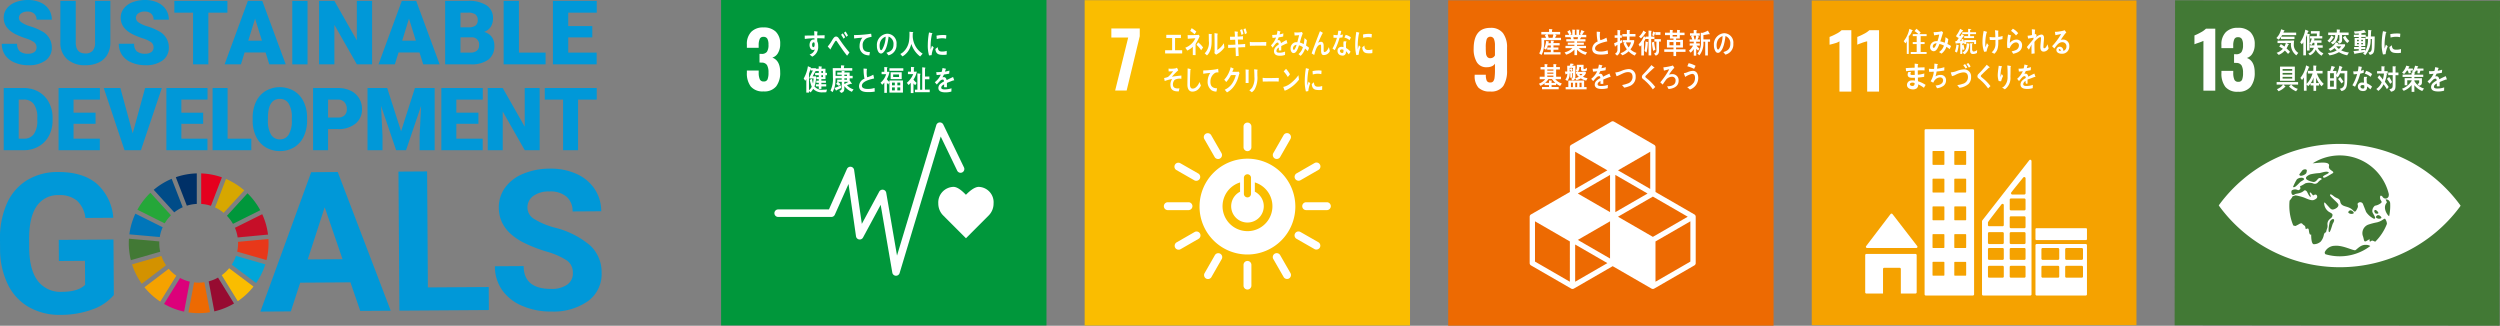 <svg xmlns="http://www.w3.org/2000/svg" xmlns:xlink="http://www.w3.org/1999/xlink" width="507.766" height="66.153" viewBox="0 0 507.766 66.153">
  <rect x="0" y="0" width="507.766" height="66.153" fill="#808080" stroke="none"/>
  <defs>
    <clipPath id="clip-path">
      <rect id="長方形_23" data-name="長方形 23" width="122.19" height="63.951" fill="none"/>
    </clipPath>
    <clipPath id="clip-path-2">
      <rect id="長方形_29" data-name="長方形 29" width="361.307" height="66.153" fill="none"/>
    </clipPath>
  </defs>
  <g id="グループ_630" data-name="グループ 630" transform="translate(-429.117 -323.847)">
    <g id="グループ_13" data-name="グループ 13" transform="translate(429.117 323.847)">
      <g id="グループ_12" data-name="グループ 12" transform="translate(0 0)" clip-path="url(#clip-path)">
        <path id="パス_1" data-name="パス 1" d="M23.121,67.661A10.1,10.1,0,0,1,18.7,70.61a18.616,18.616,0,0,1-6.355,1.081A12.6,12.6,0,0,1,5.9,70.135a10.675,10.675,0,0,1-4.3-4.616A16.343,16.343,0,0,1,.014,58.372L0,56.452A17.354,17.354,0,0,1,1.377,49.12a10.543,10.543,0,0,1,4.079-4.761,11.848,11.848,0,0,1,6.283-1.681q5.022-.034,7.871,2.341a10.236,10.236,0,0,1,3.4,6.95l-5.663.038a5.638,5.638,0,0,0-1.74-3.537,5.484,5.484,0,0,0-3.664-1.1,5.162,5.162,0,0,0-4.5,2.261q-1.536,2.242-1.526,6.645l.012,1.8q.031,4.441,1.733,6.7a5.78,5.78,0,0,0,4.962,2.236q3.277-.022,4.665-1.429l-.034-4.868-5.295.036-.029-4.286,11.114-.076Z" transform="translate(0 -7.74)" fill="#0098d8"/>
        <path id="パス_2" data-name="パス 2" d="M82.889,65.083l-10.2.069-1.9,5.833-6.187.042,10.32-28.312,5.392-.037L91.074,70.846l-6.187.042Zm-8.664-4.655,7.06-.048L77.664,49.833Z" transform="translate(-11.717 -7.74)" fill="#0098d8"/>
        <path id="パス_3" data-name="パス 3" d="M104.839,66.092l12.355-.084.032,4.674-18.173.124L98.86,42.566l5.819-.039Z" transform="translate(-17.931 -7.713)" fill="#0098d8"/>
        <path id="パス_4" data-name="パス 4" d="M138.621,63.032a2.985,2.985,0,0,0-1.181-2.523,15.281,15.281,0,0,0-4.2-1.834,29.721,29.721,0,0,1-4.8-1.9q-4.829-2.566-4.859-6.97a6.823,6.823,0,0,1,1.262-4.091,8.413,8.413,0,0,1,3.685-2.828,13.944,13.944,0,0,1,5.414-1.046,12.709,12.709,0,0,1,5.4,1.059,8.587,8.587,0,0,1,3.7,3.069,8.088,8.088,0,0,1,1.34,4.529l-5.819.04a3.81,3.81,0,0,0-1.242-3.008,5.025,5.025,0,0,0-3.441-1.053,5.366,5.366,0,0,0-3.311.924A2.842,2.842,0,0,0,129.4,49.79a2.724,2.724,0,0,0,1.4,2.3,15.67,15.67,0,0,0,4.094,1.717,17.645,17.645,0,0,1,7.26,3.655,7.378,7.378,0,0,1,2.307,5.493,6.8,6.8,0,0,1-2.734,5.77,12.139,12.139,0,0,1-7.454,2.136,14.425,14.425,0,0,1-5.942-1.152,9.386,9.386,0,0,1-4.105-3.241,8.366,8.366,0,0,1-1.439-4.8l5.838-.039q.031,4.674,5.617,4.636a5.431,5.431,0,0,0,3.234-.866,2.745,2.745,0,0,0,1.148-2.364" transform="translate(-22.27 -7.589)" fill="#0098d8"/>
        <path id="パス_5" data-name="パス 5" d="M39.634,54.036A8.031,8.031,0,0,1,40.906,52.4l-4.172-4.574a14.285,14.285,0,0,0-2.648,3.447Z" transform="translate(-6.182 -8.674)" fill="#25a739"/>
        <path id="パス_6" data-name="パス 6" d="M53.355,50.182a7.944,7.944,0,0,1,1.75,1.1l4.183-4.568A14.252,14.252,0,0,0,55.58,44.4Z" transform="translate(-9.677 -8.052)" fill="#d7a700"/>
        <path id="パス_7" data-name="パス 7" d="M63.831,53.144l-5.545,2.764a7.969,7.969,0,0,1,.555,1.96l6.168-.583a14.074,14.074,0,0,0-1.179-4.141" transform="translate(-10.572 -9.639)" fill="#c60f28"/>
        <path id="パス_8" data-name="パス 8" d="M57.527,54.168,63.071,51.4a14.251,14.251,0,0,0-2.59-3.44L56.3,52.53a8.029,8.029,0,0,1,1.23,1.637" transform="translate(-10.211 -8.699)" fill="#00973b"/>
        <path id="パス_9" data-name="パス 9" d="M38.145,60.15c0-.125,0-.25.01-.373l-6.169-.553c-.02.306-.031.615-.031.926a14.2,14.2,0,0,0,.42,3.432l5.958-1.709a8.018,8.018,0,0,1-.187-1.722" transform="translate(-5.796 -10.741)" fill="#427935"/>
        <path id="パス_10" data-name="パス 10" d="M56.518,66.549a8.113,8.113,0,0,1-1.5,1.415l3.257,5.274a14.3,14.3,0,0,0,3.19-2.962Z" transform="translate(-9.978 -12.07)" fill="#fabd00"/>
        <path id="パス_11" data-name="パス 11" d="M59.028,60.162a7.936,7.936,0,0,1-.183,1.7L64.8,63.576a14.14,14.14,0,0,0,.416-3.414c0-.292-.009-.582-.027-.871l-6.169.582c0,.1.006.192.006.289" transform="translate(-10.673 -10.753)" fill="#e83819"/>
        <path id="パス_12" data-name="パス 12" d="M40.765,66.693l-4.931,3.748a14.3,14.3,0,0,0,3.22,2.917l3.257-5.268a8.09,8.09,0,0,1-1.546-1.4" transform="translate(-6.499 -12.096)" fill="#f5a200"/>
        <path id="パス_13" data-name="パス 13" d="M38.271,57.759a7.935,7.935,0,0,1,.591-1.988L33.319,53.01a14.091,14.091,0,0,0-1.223,4.2Z" transform="translate(-5.821 -9.614)" fill="#0076ba"/>
        <path id="パス_14" data-name="パス 14" d="M56.926,74.136l-3.252-5.267a7.972,7.972,0,0,1-1.9.771l1.148,6.093a14.1,14.1,0,0,0,4-1.6" transform="translate(-9.391 -12.491)" fill="#970b31"/>
        <path id="パス_15" data-name="パス 15" d="M58.363,63.488a8.022,8.022,0,0,1-.866,1.783L62.444,69a14.142,14.142,0,0,0,1.872-3.8Z" transform="translate(-10.428 -11.515)" fill="#00a6d9"/>
        <path id="パス_16" data-name="パス 16" d="M49.987,70.028a8.125,8.125,0,0,1-1.154.084,7.95,7.95,0,0,1-.932-.056L46.753,76.15a14.276,14.276,0,0,0,4.38-.034Z" transform="translate(-8.48 -12.701)" fill="#ed6a02"/>
        <path id="パス_17" data-name="パス 17" d="M49.918,49.225a7.955,7.955,0,0,1,1.98.382l2.225-5.783a14.094,14.094,0,0,0-4.205-.8Z" transform="translate(-9.054 -7.804)" fill="#e5001e"/>
        <path id="パス_18" data-name="パス 18" d="M45.921,69.712a7.913,7.913,0,0,1-1.965-.743L40.7,74.24A14.119,14.119,0,0,0,44.775,75.8Z" transform="translate(-7.381 -12.509)" fill="#dc007a"/>
        <path id="パス_19" data-name="パス 19" d="M45.859,49.578a7.933,7.933,0,0,1,2.022-.359v-6.2a14.111,14.111,0,0,0-4.263.776Z" transform="translate(-7.911 -7.803)" fill="#003067"/>
        <path id="パス_20" data-name="パス 20" d="M39.666,65.4a7.944,7.944,0,0,1-.944-1.893L32.767,65.22a14.149,14.149,0,0,0,1.967,3.931Z" transform="translate(-5.943 -11.519)" fill="#d39200"/>
        <path id="パス_21" data-name="パス 21" d="M42.311,51.177a8.029,8.029,0,0,1,1.717-1.039l-2.24-5.775A14.174,14.174,0,0,0,38.137,46.6Z" transform="translate(-6.917 -8.046)" fill="#004c88"/>
        <path id="パス_22" data-name="パス 22" d="M7.5,9.643A1.277,1.277,0,0,0,7.016,8.58a6.021,6.021,0,0,0-1.7-.788A16.224,16.224,0,0,1,3.336,7Q.83,5.773.831,3.622a3.031,3.031,0,0,1,.625-1.891A4.037,4.037,0,0,1,3.222.455,6.876,6.876,0,0,1,5.789,0,6.023,6.023,0,0,1,8.282.5,3.945,3.945,0,0,1,10,1.907,3.689,3.689,0,0,1,10.607,4h-3.1A1.559,1.559,0,0,0,7.024,2.78a1.882,1.882,0,0,0-1.306-.434A2.126,2.126,0,0,0,4.4,2.714a1.127,1.127,0,0,0-.482.934,1.134,1.134,0,0,0,.531.9,6.708,6.708,0,0,0,1.868.833,11.464,11.464,0,0,1,2.2.925,3.691,3.691,0,0,1,2.09,3.32,3.147,3.147,0,0,1-1.275,2.656,5.667,5.667,0,0,1-3.5.965A6.934,6.934,0,0,1,3,12.685a4.285,4.285,0,0,1-1.913-1.541A4.015,4.015,0,0,1,.441,8.89H3.558a1.98,1.98,0,0,0,.535,1.528,2.533,2.533,0,0,0,1.74.491,2,2,0,0,0,1.218-.332A1.1,1.1,0,0,0,7.5,9.643" transform="translate(-0.08 0)" fill="#0098d8"/>
        <path id="パス_23" data-name="パス 23" d="M25.13.216V8.654a4.851,4.851,0,0,1-.611,2.484,3.96,3.96,0,0,1-1.753,1.6,6.177,6.177,0,0,1-2.7.549,5.334,5.334,0,0,1-3.71-1.222,4.358,4.358,0,0,1-1.382-3.347V.216H18.1V8.779q.054,2.117,1.966,2.116a1.9,1.9,0,0,0,1.461-.531,2.487,2.487,0,0,0,.5-1.726V.216Z" transform="translate(-2.716 -0.039)" fill="#0098d8"/>
        <path id="パス_24" data-name="パス 24" d="M36.53,9.643a1.277,1.277,0,0,0-.482-1.063,6.021,6.021,0,0,0-1.7-.788A16.171,16.171,0,0,1,32.368,7q-2.506-1.232-2.506-3.383a3.031,3.031,0,0,1,.625-1.891A4.039,4.039,0,0,1,32.253.455,6.884,6.884,0,0,1,34.821,0a6.023,6.023,0,0,1,2.493.5,3.945,3.945,0,0,1,1.713,1.412A3.689,3.689,0,0,1,39.639,4h-3.1a1.559,1.559,0,0,0-.483-1.222,1.882,1.882,0,0,0-1.306-.434,2.126,2.126,0,0,0-1.316.368,1.127,1.127,0,0,0-.482.934,1.134,1.134,0,0,0,.531.9,6.708,6.708,0,0,0,1.868.833,11.464,11.464,0,0,1,2.2.925,3.691,3.691,0,0,1,2.09,3.32,3.147,3.147,0,0,1-1.275,2.656,5.667,5.667,0,0,1-3.5.965,6.934,6.934,0,0,1-2.837-.562,4.285,4.285,0,0,1-1.913-1.541,4.015,4.015,0,0,1-.642-2.254H32.59a1.98,1.98,0,0,0,.535,1.528,2.533,2.533,0,0,0,1.74.491,2,2,0,0,0,1.218-.332,1.1,1.1,0,0,0,.447-.934" transform="translate(-5.346 0)" fill="#0098d8"/>
        <path id="パス_25" data-name="パス 25" d="M54.035,2.616h-3.87V13.109H47.057V2.616h-3.8V.217H54.035Z" transform="translate(-7.846 -0.039)" fill="#0098d8"/>
        <path id="パス_26" data-name="パス 26" d="M64.049,10.7H59.789l-.743,2.409H55.725L60.454.216h2.922L68.14,13.109H64.8ZM60.534,8.3h2.772L61.915,3.829Z" transform="translate(-10.107 -0.039)" fill="#0098d8"/>
        <rect id="長方形_22" data-name="長方形 22" width="3.099" height="12.893" transform="translate(59.364 0.178)" fill="#0098d8"/>
        <path id="パス_27" data-name="パス 27" d="M89.932,13.109h-3.09L82.273,5.087v8.023H79.165V.217h3.108l4.56,8.023V.217h3.1Z" transform="translate(-14.358 -0.039)" fill="#0098d8"/>
        <path id="パス_28" data-name="パス 28" d="M102.236,10.7H97.976l-.743,2.409H93.912L98.641.216h2.922l4.764,12.893h-3.338ZM98.721,8.3h2.772L100.1,3.829Z" transform="translate(-17.033 -0.039)" fill="#0098d8"/>
        <path id="パス_29" data-name="パス 29" d="M110.446,13.109V.216h4.632a6.557,6.557,0,0,1,3.785.913,3.034,3.034,0,0,1,1.3,2.647,3.064,3.064,0,0,1-.46,1.708,2.685,2.685,0,0,1-1.355,1.045,2.717,2.717,0,0,1,1.55.991,2.891,2.891,0,0,1,.54,1.772,3.413,3.413,0,0,1-1.2,2.846,5.714,5.714,0,0,1-3.555.97Zm3.108-7.518h1.62a2.3,2.3,0,0,0,1.452-.373,1.321,1.321,0,0,0,.434-1.074,1.39,1.39,0,0,0-.469-1.177,2.511,2.511,0,0,0-1.514-.359h-1.523Zm0,2.037v3.09h2.037a1.94,1.94,0,0,0,1.293-.385,1.349,1.349,0,0,0,.452-1.085,1.429,1.429,0,0,0-1.6-1.62Z" transform="translate(-20.032 -0.039)" fill="#0098d8"/>
        <path id="パス_30" data-name="パス 30" d="M128.064,10.718h5.41v2.391h-8.519V.216h3.108Z" transform="translate(-22.664 -0.039)" fill="#0098d8"/>
        <path id="パス_31" data-name="パス 31" d="M145.181,7.637h-4.888v3.081h5.774v2.391h-8.882V.217h8.9v2.4h-5.791V5.335h4.888Z" transform="translate(-24.882 -0.039)" fill="#0098d8"/>
        <path id="パス_32" data-name="パス 32" d="M.924,34.467V21.835H4.993A5.987,5.987,0,0,1,8,22.594a5.34,5.34,0,0,1,2.087,2.143,6.471,6.471,0,0,1,.759,3.1v.581a6.51,6.51,0,0,1-.733,3.111,5.358,5.358,0,0,1-2.065,2.151,5.859,5.859,0,0,1-2.972.785ZM3.969,24.186v7.938H5.028a2.369,2.369,0,0,0,2.013-.932,4.571,4.571,0,0,0,.7-2.772v-.547a4.536,4.536,0,0,0-.7-2.759,2.411,2.411,0,0,0-2.047-.928Z" transform="translate(-0.168 -3.96)" fill="#0098d8"/>
        <path id="パス_33" data-name="パス 33" d="M22.045,29.106H17.573v3.019h5.339v2.343H14.528V21.835h8.4v2.351H17.573v2.663h4.471Z" transform="translate(-2.635 -3.96)" fill="#0098d8"/>
        <path id="パス_34" data-name="パス 34" d="M31.624,31.032l2.516-9.2h3.4L33.29,34.467H29.958L25.741,21.835h3.375Z" transform="translate(-4.669 -3.96)" fill="#0098d8"/>
        <path id="パス_35" data-name="パス 35" d="M48.752,29.106H44.324v3.019h5.3v2.343H41.279V21.835h8.358v2.351H44.324v2.663h4.428Z" transform="translate(-7.487 -3.96)" fill="#0098d8"/>
        <path id="パス_36" data-name="パス 36" d="M55.792,32.125h4.819v2.343H52.747V21.835h3.045Z" transform="translate(-9.567 -3.96)" fill="#0098d8"/>
        <path id="パス_37" data-name="パス 37" d="M73.745,28.373a7.449,7.449,0,0,1-.686,3.271,5.062,5.062,0,0,1-1.948,2.191,5.418,5.418,0,0,1-2.876.768,5.5,5.5,0,0,1-2.864-.742,5.061,5.061,0,0,1-1.948-2.121,7.243,7.243,0,0,1-.733-3.167v-.711a7.483,7.483,0,0,1,.681-3.275,5.051,5.051,0,0,1,1.952-2.19,5.776,5.776,0,0,1,5.757-.009,5.145,5.145,0,0,1,1.957,2.173,7.286,7.286,0,0,1,.707,3.232Zm-3.1-.529a5.314,5.314,0,0,0-.629-2.859,2.018,2.018,0,0,0-1.8-.976q-2.291,0-2.421,3.436l-.008.927a5.472,5.472,0,0,0,.616,2.855,2.015,2.015,0,0,0,1.831,1,1.99,1.99,0,0,0,1.778-.98,5.314,5.314,0,0,0,.634-2.82Z" transform="translate(-11.371 -3.921)" fill="#0098d8"/>
        <path id="パス_38" data-name="パス 38" d="M80.716,30.181v4.286H77.671V21.835h5.04a5.878,5.878,0,0,1,2.564.533A4.023,4.023,0,0,1,87,23.886a4.141,4.141,0,0,1,.612,2.234,3.654,3.654,0,0,1-1.323,2.954,5.488,5.488,0,0,1-3.631,1.106Zm0-2.351h1.995a1.883,1.883,0,0,0,1.35-.443,1.645,1.645,0,0,0,.464-1.249,2.034,2.034,0,0,0-.477-1.414,1.691,1.691,0,0,0-1.3-.538h-2.03Z" transform="translate(-14.087 -3.96)" fill="#0098d8"/>
        <path id="パス_39" data-name="パス 39" d="M95.181,21.835,98,30.624l2.811-8.789h4.009V34.467h-3.054v-2.95l.295-6.039-3.053,8.989H96.994l-3.062-9,.295,6.047v2.95H91.181V21.835Z" transform="translate(-16.538 -3.96)" fill="#0098d8"/>
        <path id="パス_40" data-name="パス 40" d="M117.028,29.106h-4.484v3.019H117.9v2.343h-8.4V21.835h8.415v2.351h-5.369v2.663h4.484Z" transform="translate(-19.86 -3.96)" fill="#0098d8"/>
        <path id="パス_41" data-name="パス 41" d="M131.558,34.467H128.53l-4.476-7.86v7.86h-3.045V21.835h3.045l4.468,7.86v-7.86h3.036Z" transform="translate(-21.948 -3.96)" fill="#0098d8"/>
        <path id="パス_42" data-name="パス 42" d="M145.716,24.186h-3.792V34.467h-3.045V24.186h-3.721V21.835h10.559Z" transform="translate(-24.514 -3.96)" fill="#0098d8"/>
      </g>
    </g>
    <g id="グループ_16" data-name="グループ 16" transform="translate(575.576 323.847)">
      <rect id="長方形_24" data-name="長方形 24" width="66.087" height="66.087" transform="translate(0 0)" fill="#00973b"/>
      <g id="グループ_15" data-name="グループ 15" transform="translate(0 0)">
        <g id="グループ_14" data-name="グループ 14" clip-path="url(#clip-path-2)">
          <path id="パス_43" data-name="パス 43" d="M4.833,16.3a4.418,4.418,0,0,1-.793-2.816v-.435h2.4v.42a3.331,3.331,0,0,0,.233,1.386.812.812,0,0,0,.793.42.764.764,0,0,0,.771-.428,3.622,3.622,0,0,0,.194-1.393,2.98,2.98,0,0,0-.3-1.5,1.2,1.2,0,0,0-1.09-.505,2.9,2.9,0,0,0-.435-.016V9.67H7a1.291,1.291,0,0,0,1.121-.435A2.524,2.524,0,0,0,8.427,7.8,2.462,2.462,0,0,0,8.2,6.6a.849.849,0,0,0-.8-.389.752.752,0,0,0-.747.42A3.113,3.113,0,0,0,6.435,7.88v.561H4.04V7.756a3.5,3.5,0,0,1,.879-2.551A3.3,3.3,0,0,1,7.4,4.3a3.446,3.446,0,0,1,2.521.871,3.354,3.354,0,0,1,.887,2.5,3.45,3.45,0,0,1-.451,1.829,1.929,1.929,0,0,1-1.151.925q1.6.591,1.6,2.971A4.525,4.525,0,0,1,10,16.258a3.058,3.058,0,0,1-2.568,1.034,3.127,3.127,0,0,1-2.6-1" transform="translate(1.196 1.274)" fill="#fff"/>
          <path id="パス_44" data-name="パス 44" d="M45.262,32.668a3.119,3.119,0,0,0-3.013-3.383c-.909,0-2,.994-2.6,1.606-.595-.612-1.618-1.607-2.526-1.607a3.175,3.175,0,0,0-3.087,3.383A3.425,3.425,0,0,0,35,35.059l4.654,4.662L44.3,35.065l0,0a3.418,3.418,0,0,0,.964-2.393" transform="translate(10.078 8.671)" fill="#fff"/>
          <path id="パス_45" data-name="パス 45" d="M33.054,50.324h-.048a.763.763,0,0,1-.705-.634L29.937,35.921,26.355,42.56a.763.763,0,0,1-1.428-.254l-1.52-10.624-2.781,6.246a.765.765,0,0,1-.7.454H9.117a.764.764,0,0,1,0-1.528H19.43l3.659-8.217a.764.764,0,0,1,1.454.2l1.568,10.955,3.531-6.547a.764.764,0,0,1,1.426.233l2.189,12.75,7.979-26.5a.763.763,0,0,1,1.419-.111l4.2,8.7a.764.764,0,1,1-1.376.665l-3.344-6.934L33.785,49.779a.762.762,0,0,1-.731.544" transform="translate(2.474 5.681)" fill="#fff"/>
          <path id="パス_46" data-name="パス 46" d="M33.167,9.694c-.174.017-.346.041-.525.064a7.474,7.474,0,0,1-.25-2.2,14.261,14.261,0,0,1,.25-2.474l.419.1a1.3,1.3,0,0,1,.206.053.074.074,0,0,1,.054.076.079.079,0,0,1-.078.075,11.513,11.513,0,0,0-.279,2.569c0,.21.009.413.009.625.087-.263.168-.531.259-.795.122.111.242.227.362.338a5.523,5.523,0,0,0-.428,1.571m3.059-.109a3.92,3.92,0,0,1-.879.049c-.688-.022-1.33-.135-1.414-1.195.163-.123.325-.253.491-.369,0,.6.28.872.728.887a3.081,3.081,0,0,0,1.085-.131c0,.251-.008.5-.012.76m-.121-3.239a3.75,3.75,0,0,0-1.116-.069,5.1,5.1,0,0,0-.77.135c-.021-.207-.035-.467-.06-.675a5.734,5.734,0,0,1,1.091-.132,3.959,3.959,0,0,1,.909.045c-.018.231-.03.465-.054.7" transform="translate(9.591 1.506)" fill="#fff"/>
          <path id="パス_47" data-name="パス 47" d="M17.12,6.367c-.2-.017-.4-.029-.6-.034-.294-.009-.587-.021-.877-.012,0,.219-.006.424.009.642a1.938,1.938,0,0,1,.183.931,2.162,2.162,0,0,1-1.209,2.17c-.176-.153-.363-.288-.535-.447A1.51,1.51,0,0,0,15.153,8.6a.732.732,0,0,1-.406.1c-.417,0-.664-.538-.664-.993,0-.566.28-1.126.8-1.126a.861.861,0,0,1,.2.023c0-.093-.005-.189-.01-.284-.334,0-.667.023-1,.045s-.632.06-.947.1c-.019-.226-.01-.454-.019-.679.652-.013,1.3-.013,1.953-.036-.014-.29-.023-.575-.029-.871.141.012.294.036.437.058.058.012.127.012.181.029.034.006.074.018.074.073a.161.161,0,0,1-.064.122c-.005.191-.01.393-.01.581.5,0,1.007-.014,1.509-.031Zm-2.19.784c-.226,0-.324.259-.324.5,0,.194.058.477.259.477.216,0,.257-.329.257-.53,0-.158,0-.448-.192-.448" transform="translate(3.88 1.446)" fill="#fff"/>
          <path id="パス_48" data-name="パス 48" d="M20.64,9.856c-.249-.333-.539-.679-.8-1.051-.306-.439-.622-.9-.92-1.33-.1-.148-.2-.308-.306-.456-.054-.075-.122-.211-.214-.211-.133,0-.258.254-.332.364-.1.156-.2.323-.286.47-.166.272-.312.551-.473.817V8.49c0,.049-.021.092-.062.092l-.54-.6a7.831,7.831,0,0,0,.574-.753c.185-.279.35-.588.544-.867.185-.251.331-.4.608-.4a.643.643,0,0,1,.483.308c.106.131.21.3.306.439.231.328.459.664.692.972.359.489.827,1.069,1.207,1.527ZM19.928,6.4c-.156-.277-.328-.538-.5-.8l.334-.288a7.063,7.063,0,0,1,.487.8Zm.573-.38a7.541,7.541,0,0,0-.5-.806l.336-.281a9.284,9.284,0,0,1,.482.807Z" transform="translate(4.947 1.46)" fill="#fff"/>
          <path id="パス_49" data-name="パス 49" d="M24.292,5.932a5.52,5.52,0,0,0-.715.192,1.53,1.53,0,0,0-.99,1.577C22.6,8.886,23.33,9,24.062,9.009c-.034.223-.067.45-.115.673l-.1,0a2.349,2.349,0,0,1-.957-.224,1.77,1.77,0,0,1-.927-1.689,2.709,2.709,0,0,1,.573-1.685c-.539.034-1.143.091-1.672.167-.025-.293-.012-.467-.04-.693A22.191,22.191,0,0,0,23.6,5.382c.218-.032.586-.08.712-.1.023.088.076.542.084.587s-.056.051-.106.062" transform="translate(6.166 1.565)" fill="#fff"/>
          <path id="パス_50" data-name="パス 50" d="M26.769,9.676c-.146-.174-.279-.355-.428-.521.75-.224,1.444-.55,1.444-1.675a1.556,1.556,0,0,0-.992-1.61c-.128,1.023-.381,2.652-1.125,3.254a.69.69,0,0,1-.441.191.7.7,0,0,1-.508-.345,2.22,2.22,0,0,1-.3-1.213,2.272,2.272,0,0,1,2.092-2.474A1.927,1.927,0,0,1,28.4,7.438a2.131,2.131,0,0,1-1.633,2.238M25.1,6.948a2.425,2.425,0,0,0-.133.81c0,.242.043.871.308.871.095,0,.176-.113.233-.189a5.414,5.414,0,0,0,.682-2.557A1.749,1.749,0,0,0,25.1,6.948" transform="translate(7.23 1.565)" fill="#fff"/>
          <path id="パス_51" data-name="パス 51" d="M32.115,10a5.083,5.083,0,0,1-1.791-2.551,6,6,0,0,1-.262.767,3.784,3.784,0,0,1-1.051,1.43,2.814,2.814,0,0,1-.5.336l-.426-.493a2.846,2.846,0,0,0,.577-.381,3.787,3.787,0,0,0,1.2-2.306,10.907,10.907,0,0,0,.078-1.829l.674.076a.094.094,0,0,1,.092.087.116.116,0,0,1-.087.108c-.009.238-.014.476-.014.714a4.494,4.494,0,0,0,.757,2.264,4.2,4.2,0,0,0,1.26,1.2Z" transform="translate(8.316 1.472)" fill="#fff"/>
          <path id="パス_52" data-name="パス 52" d="M17.52,15.669c-.222.005-.445.01-.666.01a2.433,2.433,0,0,1-1.987-.706,3.055,3.055,0,0,1-.531.718l-.32-.277v.324h-.543v-2.75a3.3,3.3,0,0,1-.211.359l-.316-.481a7.09,7.09,0,0,0,.853-2.49l.587.266a.069.069,0,0,1,.039.058.092.092,0,0,1-.052.075h1.047v.47l-.664,1.191h.713a6.387,6.387,0,0,1-.334,2.057,2.007,2.007,0,0,0,1.78.653c.255,0,.507-.016.763-.034Zm-3.417-2.8v-.2l.7-1.426h-.455v-.4c-.093.353-.2.706-.329,1.049v3.365a2.018,2.018,0,0,0,.556-.719,7.8,7.8,0,0,1-.394-1.378c.153-.08.3-.162.454-.242a5.865,5.865,0,0,0,.2.967,8.662,8.662,0,0,0,.118-1.019Zm3.267-.673V13h-.837v.307h.922v.441h-.922v.284h.986v.458h-.981v.5h-.533v-.511h-.591v-.434h.591v-.294h-.5v-.434h.5V13h-.468v-.417h.468V12.2h-.739v-.463h.739v-.372h-.695v-.474h.679v-.5l.568.053a.08.08,0,0,1,.079.087c0,.045-.054.08-.084.1v.254h.814v.846h.3V12.2Zm-.512-.835h-.325v.382h.325Zm0,.835h-.325v.388h.325Z" transform="translate(3.833 3.073)" fill="#fff"/>
          <path id="パス_53" data-name="パス 53" d="M21.484,15.613a3.541,3.541,0,0,1-1.523-1.164c0,.137,0,.27,0,.406,0,.616-.158.842-.651.979l-.385-.423c.375-.108.509-.18.509-.674V13.583h-.765c.183.162.36.323.526.5l-.324.341c-.2-.143-.394-.281-.6-.411l.316-.432h-.075v-.434h.911v-.275H18.176c-.005.209-.005.417-.021.626a4.825,4.825,0,0,1-.59,2.184c-.144-.113-.281-.226-.429-.333a5.187,5.187,0,0,0,.5-2.644c0-.632-.023-1.265-.034-1.9h1.675v-.566c.188.012.425.012.608.035.034.006.079.018.079.073a.116.116,0,0,1-.086.1v.359h1.691v.508H18.182c0,.356,0,.709,0,1.067h1.242v-.25h-.906v-.448h.9v-.31l.517.03c.04,0,.088.006.088.073a.11.11,0,0,1-.067.095v.113H21.04v.687h.607v.512H21.04v.526l.044-.036.367.508a.142.142,0,0,1,.023.079.067.067,0,0,1-.064.07.227.227,0,0,1-.109-.043c-.271.084-.542.185-.813.277a2.742,2.742,0,0,0,1.344.852Zm-2.18-.787a9.7,9.7,0,0,1-.92.447c-.012.041-.035.119-.079.119-.025,0-.045-.025-.06-.048l-.285-.507c.463-.174.925-.346,1.375-.568Zm1.194-2.7h-.542v.268H20.5Zm0,.747h-.542v.286H20.5Zm-.542.715v.46a9.054,9.054,0,0,0,.842-.465Z" transform="translate(5.074 3.033)" fill="#fff"/>
          <path id="パス_54" data-name="パス 54" d="M23.384,15.52c-.68,0-1.767-.11-1.767-1.221a1.7,1.7,0,0,1,1.109-1.5,9.266,9.266,0,0,1-.191-2.061l.434.036c.07.006.141.012.214.022.023.006.052.018.052.053a.128.128,0,0,1-.032.065,3.87,3.87,0,0,0-.029.534,3.67,3.67,0,0,0,.089,1.042.061.061,0,0,0,.043.018,5.181,5.181,0,0,0,1.2-.518c.071.25.118.512.176.767-.595.146-2.486.518-2.486,1.479,0,.542.705.645,1.033.645a4.359,4.359,0,0,0,1.537-.2c.021.245.034.5.04.745a7.844,7.844,0,0,1-1.424.1" transform="translate(6.401 3.179)" fill="#fff"/>
          <path id="パス_55" data-name="パス 55" d="M26.788,15.693V13.6l-.229.456c-.1-.111-.187-.228-.281-.345v2.047h-.529v-2.11a2.588,2.588,0,0,1-.425.455l-.336-.415a3.493,3.493,0,0,0,1.131-1.719H25.2v-.5h.544V10.5l.561.045c.03,0,.079.018.079.066a.112.112,0,0,1-.079.093v.772h.49a4.348,4.348,0,0,1-.53,1.485,2.462,2.462,0,0,0,.525.59v-.321h2.745v2.466Zm.005-4.934h2.819v.516H26.793Zm.245.807h2.245v1.392H27.038Zm.85,2.11h-.574v.544h.574Zm0,.969h-.574v.614h.574Zm.854-2.63H27.549v.513h1.194Zm.25,1.66H28.4v.544h.591Zm0,.969H28.4v.614h.591Z" transform="translate(7.399 3.108)" fill="#fff"/>
          <path id="パス_56" data-name="パス 56" d="M30.453,13.055v.023a4.344,4.344,0,0,0,.649.66l-.3.463a3.762,3.762,0,0,1-.35-.368V15.8h-.55V13.709a2.788,2.788,0,0,1-.441.45l-.355-.439A4.58,4.58,0,0,0,30.4,11.956H29.328v-.5h.62v-.972l.595.053a.087.087,0,0,1,.07.082c0,.047-.045.075-.079.087v.75h.6a4.4,4.4,0,0,1-.679,1.6m.3,2.566v-.509h.494V11.8l.565.07a.081.081,0,0,1,.075.082c0,.053-.053.082-.089.1v3.063h.43V10.564l.565.065c.039.005.091.027.091.082s-.056.082-.091.1V12.44h.885V13h-.9v2.1h.975v.52Z" transform="translate(8.62 3.104)" fill="#fff"/>
          <path id="パス_57" data-name="パス 57" d="M37.367,13.189a.128.128,0,0,1-.071-.029c-.35.118-1.025.386-1.345.531v.874l-.572-.005c.005-.079.005-.165.005-.259v-.318c-.389.18-.583.412-.583.674,0,.227.223.345.665.345a4.324,4.324,0,0,0,1.413-.226l-.019.662a4.007,4.007,0,0,1-1.218.165c-.951,0-1.427-.3-1.427-.907a1.131,1.131,0,0,1,.4-.817,3.459,3.459,0,0,1,.737-.486c-.009-.255-.087-.386-.228-.386a.7.7,0,0,0-.5.216,4.348,4.348,0,0,0-.373.384c-.18.2-.292.336-.359.4-.088-.1-.223-.255-.4-.465A4.087,4.087,0,0,0,34.71,12.01c-.258.034-.544.058-.854.074-.019-.215-.049-.413-.078-.588a8.32,8.32,0,0,0,1.111-.057,4.673,4.673,0,0,0,.165-.784l.655.149a.067.067,0,0,1,.058.067c0,.034-.023.062-.076.086-.025.1-.069.244-.131.435a7.9,7.9,0,0,0,.906-.209l-.053.622c-.266.057-.626.114-1.072.178a3.623,3.623,0,0,1-.3.566.938.938,0,0,1,.276-.04c.3,0,.491.2.577.607.388-.2.831-.413,1.31-.629l.223.634c0,.045-.019.069-.058.069" transform="translate(9.915 3.155)" fill="#fff"/>
          <rect id="長方形_25" data-name="長方形 25" width="66.085" height="66.085" transform="translate(73.839 0.034)" fill="#fabd00"/>
          <path id="パス_58" data-name="パス 58" d="M64.577,6.3H61.154V4.461h5.772V6.032l-2.66,11.03H61.931Z" transform="translate(18.107 1.321)" fill="#fff"/>
          <path id="パス_59" data-name="パス 59" d="M84.706,24.867a9.73,9.73,0,1,0,9.728,9.73,9.73,9.73,0,0,0-9.728-9.73m-.721,3.843a.724.724,0,0,1,1.445,0v3.341a.724.724,0,0,1-1.445,0Zm.722,10.873a5.061,5.061,0,0,1-1.5-9.894v1.885a3.312,3.312,0,1,0,3-.005V29.686a5.062,5.062,0,0,1-1.5,9.9" transform="translate(22.2 7.363)" fill="#fff"/>
          <path id="パス_60" data-name="パス 60" d="M75.181,32.491a.814.814,0,0,0-.748-.8h-4.26a.8.8,0,0,0,0,1.6h4.26a.817.817,0,0,0,.748-.8" transform="translate(20.555 9.385)" fill="#fff"/>
          <path id="パス_61" data-name="パス 61" d="M96.866,32.491a.814.814,0,0,0-.748-.8h-4.26a.8.8,0,0,0,0,1.6h4.26a.817.817,0,0,0,.748-.8" transform="translate(26.975 9.385)" fill="#fff"/>
          <path id="パス_62" data-name="パス 62" d="M82.669,46.691a.814.814,0,0,0,.8-.748v-4.26a.8.8,0,0,0-1.6,0v4.26a.817.817,0,0,0,.8.748" transform="translate(24.24 12.119)" fill="#fff"/>
          <path id="パス_63" data-name="パス 63" d="M94.991,39.543a.814.814,0,0,0-.253-1.064l-3.7-2.117a.8.8,0,0,0-.795,1.388l3.7,2.117a.816.816,0,0,0,1.047-.324" transform="translate(26.616 10.743)" fill="#fff"/>
          <path id="パス_64" data-name="パス 64" d="M76.089,44.816a.814.814,0,0,0,1.064-.253l2.117-3.7a.8.8,0,0,0-1.389-.795l-2.117,3.7a.817.817,0,0,0,.325,1.047" transform="translate(22.409 11.759)" fill="#fff"/>
          <path id="パス_65" data-name="パス 65" d="M89.746,44.8a.814.814,0,0,0,.32-1.046l-2.124-3.694a.8.8,0,0,0-1.387.8l2.124,3.694a.815.815,0,0,0,1.067.248" transform="translate(25.604 11.756)" fill="#fff"/>
          <path id="パス_66" data-name="パス 66" d="M71.182,39.572a.812.812,0,0,0,1.046.319l3.693-2.124a.8.8,0,0,0-.8-1.387L71.431,38.5a.816.816,0,0,0-.249,1.068" transform="translate(21.046 10.748)" fill="#fff"/>
          <path id="パス_67" data-name="パス 67" d="M82.669,25.006a.814.814,0,0,0,.8-.748V20a.8.8,0,0,0-1.6,0v4.26a.817.817,0,0,0,.8.748" transform="translate(24.24 5.698)" fill="#fff"/>
          <path id="パス_68" data-name="パス 68" d="M76.17,28.772a.812.812,0,0,0-.253-1.064l-3.7-2.117a.8.8,0,0,0-.795,1.388l3.7,2.117a.816.816,0,0,0,1.047-.324" transform="translate(21.043 7.554)" fill="#fff"/>
          <path id="パス_69" data-name="パス 69" d="M86.86,26a.814.814,0,0,0,1.064-.253l2.117-3.7a.8.8,0,0,0-1.389-.795l-2.117,3.7A.816.816,0,0,0,86.86,26" transform="translate(25.599 6.187)" fill="#fff"/>
          <path id="パス_70" data-name="パス 70" d="M78.937,26a.812.812,0,0,0,.319-1.046l-2.123-3.694a.8.8,0,0,0-1.387.8l2.123,3.694A.816.816,0,0,0,78.937,26" transform="translate(22.403 6.19)" fill="#fff"/>
          <path id="パス_71" data-name="パス 71" d="M89.98,28.762a.814.814,0,0,0,1.046.32l3.693-2.124a.8.8,0,0,0-.8-1.388l-3.694,2.124a.816.816,0,0,0-.249,1.068" transform="translate(26.612 7.547)" fill="#fff"/>
          <path id="パス_72" data-name="パス 72" d="M69.581,9.243V8.587h1.424V6.112H69.819V5.456H72.79v.656H71.6V8.587h1.446v.656Z" transform="translate(20.603 1.616)" fill="#fff"/>
          <path id="パス_73" data-name="パス 73" d="M74.831,7.638v.686c0,.52,0,1.042,0,1.558H74.27c0-.566,0-1.133.005-1.7a4.044,4.044,0,0,1-1.129.779,5.08,5.08,0,0,0-.41-.578,3.606,3.606,0,0,0,2.049-1.917c-.511.006-1.024.064-1.537.095-.009-.246-.018-.485-.031-.73.66,0,1.323,0,1.983-.038a1.126,1.126,0,0,0,.29-.044l.165.327a12.171,12.171,0,0,1-.824,1.559m-.2-1.986a5.269,5.269,0,0,0-.888-.673c.1-.189.193-.369.29-.559a5.241,5.241,0,0,1,.951.686c-.114.188-.229.369-.354.546M75.968,8.9a5.729,5.729,0,0,0-.945-1.106l.325-.5a4.417,4.417,0,0,1,1.007,1.042Z" transform="translate(21.537 1.309)" fill="#fff"/>
          <path id="パス_74" data-name="パス 74" d="M77.2,5.568c-.027,1.31.115,2.525-.522,3.614a2.152,2.152,0,0,1-.432.534c-.143-.128-.356-.325-.464-.426a3.005,3.005,0,0,0,.844-2.52c0-.47-.01-.966-.019-1.437l.594.076a.057.057,0,0,1,.049.065.144.144,0,0,1-.049.095m1.65,3.527a7.854,7.854,0,0,1-.744.477,3.268,3.268,0,0,1-.353-.332,1.186,1.186,0,0,0,.044-.311V8.146c0-.979-.013-1.978-.027-2.958l.621.1a.073.073,0,0,1,.049.076.141.141,0,0,1-.067.109c-.009.272-.005.54-.005.814,0,.77-.008,1.559-.022,2.328a4.066,4.066,0,0,0,1.03-.947c.093-.114.178-.249.267-.375.009-.013.018-.032.031-.032s.022.064.022.076c.019.267.049.521.086.782a4.882,4.882,0,0,1-.932.975" transform="translate(22.438 1.537)" fill="#fff"/>
          <path id="パス_75" data-name="パス 75" d="M81.515,8.316c.029.577.053,1.147.089,1.724-.192.019-.384.027-.575.053-.019-.583-.048-1.159-.063-1.741-.5.017-1,.035-1.5.071-.005-.216-.009-.433-.014-.648.115.008.228.01.345.014.382.009.762-.026,1.141-.035-.014-.336-.026-.665-.047-1-.343,0-.683.023-1.027.04,0-.215-.022-.438-.031-.656.334.009.674.005,1.012-.01-.019-.36-.043-.714-.071-1.076l.609.074a.09.09,0,0,1,.074.092.131.131,0,0,1-.075.113c.005.263.014.522.017.785a10.28,10.28,0,0,0,1.076-.083c-.005.229,0,.451,0,.673-.347,0-.7,0-1.039.012.016.329.026.66.047.992.478-.019.959-.051,1.437-.1.005.223,0,.445,0,.661-.464-.006-.933.026-1.4.044m.657-2.52a9.616,9.616,0,0,0-.3-1.008L82.3,4.61a9.022,9.022,0,0,1,.266.959Zm.695-.152a10.513,10.513,0,0,0-.29-1.034l.407-.162a7.088,7.088,0,0,1,.275.957Z" transform="translate(23.524 1.317)" fill="#fff"/>
          <path id="パス_76" data-name="パス 76" d="M86.185,7.352c-.272-.017-.486-.017-.705-.017-.253-.006-1.992,0-2.6.023-.01-.233-.025-.53-.029-.705-.005-.087.034-.092.062-.087a2.1,2.1,0,0,0,.277.041c.29.017.6.012.934.012.691,0,1.306-.018,2.08-.029-.014.232-.019.528-.023.761" transform="translate(24.533 1.944)" fill="#fff"/>
          <path id="パス_77" data-name="パス 77" d="M89.459,7.415a.1.1,0,0,1-.061-.029c-.3.122-.868.4-1.141.547v.9l-.485-.006c0-.082,0-.168,0-.268V8.232a.816.816,0,0,0-.494.693c0,.233.189.355.564.355a3.051,3.051,0,0,0,1.2-.233l-.017.683a2.816,2.816,0,0,1-1.033.17c-.806,0-1.209-.31-1.209-.934a1.267,1.267,0,0,1,.337-.84,2.96,2.96,0,0,1,.626-.5c-.009-.263-.075-.4-.193-.4a.551.551,0,0,0-.424.222,4.287,4.287,0,0,0-.318.4c-.152.2-.248.343-.3.415-.075-.106-.189-.263-.342-.48A4.182,4.182,0,0,0,87.2,6.2c-.216.034-.46.057-.723.075-.017-.223-.04-.428-.066-.607a5.79,5.79,0,0,0,.942-.06,5.642,5.642,0,0,0,.14-.8l.556.152a.069.069,0,0,1,.049.07c0,.035-.021.064-.066.087-.021.1-.058.251-.111.45a5.656,5.656,0,0,0,.77-.216l-.045.64c-.227.06-.531.118-.91.181a3.87,3.87,0,0,1-.254.583.683.683,0,0,1,.235-.039c.25,0,.415.2.489.622.329-.209.7-.425,1.112-.647l.188.653c0,.047-.016.07-.049.07" transform="translate(25.514 1.424)" fill="#fff"/>
          <path id="パス_78" data-name="パス 78" d="M92.739,8.906a6.593,6.593,0,0,0-.56-.524,3.224,3.224,0,0,1-.906,1.479L90.844,9.5a2.609,2.609,0,0,0,.894-1.406,2.671,2.671,0,0,0-.783-.376c-.067.206-.133.413-.214.61-.193.486-.458.979-.9.967-.367-.009-.613-.429-.6-.938a1.271,1.271,0,0,1,.835-1.229,1.588,1.588,0,0,1,.534-.041c.1-.411.263-.989.368-1.426l-.916.065L90,5.085l.047.005a5.621,5.621,0,0,0,1.5-.074c.048.106.106.207.163.31a9.37,9.37,0,0,0-.353.985c-.079.28-.149.563-.24.837a2.669,2.669,0,0,1,.78.327,6.514,6.514,0,0,0,.17-1.226c.166.145.331.286.486.443a7.912,7.912,0,0,1-.181,1.065,5.657,5.657,0,0,1,.63.465c-.083.227-.167.458-.258.683m-3.007-.569c0,.154.041.292.159.294a.213.213,0,0,0,.185-.106,3.547,3.547,0,0,0,.375-.894.709.709,0,0,0-.719.706" transform="translate(26.424 1.486)" fill="#fff"/>
          <path id="パス_79" data-name="パス 79" d="M95.005,9.737c-.587,0-.543-.691-.543-1.233V7.966c0-.157,0-.35-.161-.349a.414.414,0,0,0-.117.023c-.662.218-.912,1.358-1.12,2.078l-.521-.32c.18-.559.384-1.1.591-1.653.232-.61.461-1.226.7-1.837.131-.341.254-.686.4-1.019a5.32,5.32,0,0,1,.555.312.066.066,0,0,1,.03.057.075.075,0,0,1-.074.074c-.3.573-.559,1.177-.828,1.765-.026.057-.052.109-.079.159a1.169,1.169,0,0,1,.586-.218c.429,0,.561.365.561.855,0,.3,0,.583,0,.877,0,.146.019.349.169.347a.727.727,0,0,0,.5-.306,2.857,2.857,0,0,0,.389-.691c.07.27.141.535.2.806a1.342,1.342,0,0,1-1.229.807" transform="translate(27.402 1.448)" fill="#fff"/>
          <path id="パス_80" data-name="パス 80" d="M97.85,6.159a6,6,0,0,1-.612.088,11.441,11.441,0,0,1-.967,2.507c-.156-.1-.31-.206-.46-.318a10.173,10.173,0,0,0,.9-2.19,5.24,5.24,0,0,1-.7-.017c0-.194,0-.39,0-.59a1.652,1.652,0,0,0,.233.04,3.654,3.654,0,0,0,.6.027,5.678,5.678,0,0,0,.135-.889c.235,0,.446.021.612.032a6.65,6.65,0,0,1-.2.846,4.083,4.083,0,0,0,.534-.124c-.023.192-.053.389-.078.587m1.266,3.455a4.1,4.1,0,0,0-.564-.636c0,.064-.005.127-.01.189a.66.66,0,0,1-.8.693,1.145,1.145,0,0,1-.416-.109.907.907,0,0,1-.49-.855.781.781,0,0,1,.848-.811,2.044,2.044,0,0,1,.363.062c.006-.271-.031-.537-.019-.8a1.237,1.237,0,0,1,.073-.389l.4.018c.027,0,.157-.017.154.052,0,.013,0,.018-.005.022a.766.766,0,0,0-.1.347c-.014.3.017.617.017.923a3.363,3.363,0,0,1,.914.758,6.183,6.183,0,0,1-.368.54M98.044,8.7a.687.687,0,0,0-.315-.088c-.168-.013-.382.029-.4.3a.415.415,0,0,0,.4.417c.166.014.288-.017.307-.263.008-.121.009-.241.008-.364m1.229-1.969a2.306,2.306,0,0,0-1.042-.521l.249-.553a2.357,2.357,0,0,1,1.068.522Z" transform="translate(28.369 1.427)" fill="#fff"/>
          <path id="パス_81" data-name="パス 81" d="M75.176,15.048a1.738,1.738,0,0,1-1.1.386c-.591,0-.962-.46-1-1.266-.008-.109,0-.216,0-.324,0-.306,0-.613.013-.925.013-.734.021-1.472.029-2.2.13.023.262.052.391.086a.716.716,0,0,1,.163.04c.032.017.073.039.073.089a.117.117,0,0,1-.061.1c-.051.989-.087,1.988-.087,2.977,0,.5.166.811.553.811a1.008,1.008,0,0,0,.528-.165,2.305,2.305,0,0,0,.837-1.186l.3.737a2.7,2.7,0,0,1-.64.846" transform="translate(21.637 3.173)" fill="#fff"/>
          <path id="パス_82" data-name="パス 82" d="M78.586,11.521c-.016,0-.034-.008-.051-.008a1.246,1.246,0,0,0-.562.095,2.037,2.037,0,0,0-.957,1.769c-.041,1.176.712,1.344,1.348,1.37-.039.22-.079.446-.13.665l-.086,0a2.006,2.006,0,0,1-.867-.242,2.123,2.123,0,0,1-.833-1.839,3.083,3.083,0,0,1,.542-1.715c-.478.04-.959.1-1.432.18,0-.227-.009-.452-.005-.675a18.494,18.494,0,0,0,2.46-.21,4.846,4.846,0,0,0,.573-.137c.009.088.058.651.057.7s-.03.056-.057.054" transform="translate(22.371 3.19)" fill="#fff"/>
          <path id="パス_83" data-name="パス 83" d="M81.85,12.033c-.067.227-.126.461-.2.68A5.784,5.784,0,0,1,80.584,14.7a3.99,3.99,0,0,1-1.181.946c-.148-.184-.3-.365-.459-.537a4.228,4.228,0,0,0,.691-.41,3.928,3.928,0,0,0,.752-.763,5.27,5.27,0,0,0,.807-1.815l-.99.019a5.976,5.976,0,0,1-.949,1.4c-.134-.156-.267-.32-.41-.467a5.62,5.62,0,0,0,1.306-2.54l.556.261a.094.094,0,0,1,.054.087.082.082,0,0,1-.082.082c-.062.17-.115.347-.191.5.356,0,.713-.005,1.068-.005a.739.739,0,0,0,.228-.031c.053.106.111.2.161.31-.031.1-.067.2-.1.294" transform="translate(23.346 3.119)" fill="#fff"/>
          <path id="パス_84" data-name="パス 84" d="M82.8,11.115v.237c0,.76,0,1.526,0,2.285h-.6c0-.141.009-.284.009-.42v-.839c0-.5-.005-1-.023-1.491l.636.067a.048.048,0,0,1,.044.052.14.14,0,0,1-.07.108m1.78.006c0,.345.009.684.009,1.03a4.917,4.917,0,0,1-.544,2.772,2.039,2.039,0,0,1-.588.607,5.247,5.247,0,0,0-.5-.391,2.454,2.454,0,0,0,.563-.544,3.644,3.644,0,0,0,.468-2.183c0-.521-.027-1.043-.053-1.558l.632.073a.084.084,0,0,1,.076.08.151.151,0,0,1-.067.114" transform="translate(24.335 3.214)" fill="#fff"/>
          <path id="パス_85" data-name="パス 85" d="M88.126,12.957c-.27-.017-.483-.017-.7-.017-.251-.005-1.932,0-2.534.023-.01-.227-.025-.516-.03-.687,0-.084.035-.091.064-.084a2.538,2.538,0,0,0,.273.04c.289.016.854.01,1.185.01.687,0,1-.017,1.765-.029-.014.227-.018.517-.023.743" transform="translate(25.127 3.61)" fill="#fff"/>
          <path id="パス_86" data-name="パス 86" d="M89.112,14.9a3.117,3.117,0,0,1-.731.328c-.025-.073-.285-.76-.285-.76,0-.023.021-.023.032-.023a.618.618,0,0,0,.179-.031,3.842,3.842,0,0,0,1.323-.717,8.028,8.028,0,0,0,1.546-1.614c.035.3.075.6.113.9A7.318,7.318,0,0,1,89.112,14.9m-.1-2.456a6.4,6.4,0,0,0-.83-1.133c.162-.17.315-.351.473-.529a5.555,5.555,0,0,1,.8,1.113,4.016,4.016,0,0,1-.443.548" transform="translate(26.085 3.193)" fill="#fff"/>
          <path id="パス_87" data-name="パス 87" d="M92.178,15.349c-.159.018-.319.041-.483.065a8.33,8.33,0,0,1-.229-2.228,15.9,15.9,0,0,1,.229-2.508l.386.1a1.155,1.155,0,0,1,.189.054.072.072,0,0,1,.051.076.077.077,0,0,1-.071.076,12.712,12.712,0,0,0-.257,2.6c0,.213.008.42.008.634.08-.267.156-.538.24-.8.11.113.222.231.332.342a6.031,6.031,0,0,0-.394,1.592m2.815-.277a3.2,3.2,0,0,1-.809.049c-.632-.022-1.222-.136-1.3-1.209.149-.124.3-.257.452-.376,0,.609.257.884.67.9a2.519,2.519,0,0,0,1-.133c0,.257-.006.511-.01.771M94.832,11.9a3.146,3.146,0,0,0-1.027-.071,4.1,4.1,0,0,0-.709.139c-.019-.213-.031-.474-.054-.686a4.875,4.875,0,0,1,1-.133,3.3,3.3,0,0,1,.836.045c-.017.233-.029.472-.051.706" transform="translate(27.082 3.162)" fill="#fff"/>
          <path id="パス_88" data-name="パス 88" d="M100.064,9.65c-.156.018-.31.041-.469.064a8.441,8.441,0,0,1-.224-2.222,16.108,16.108,0,0,1,.224-2.5l.375.1a1.245,1.245,0,0,1,.185.053.074.074,0,0,1,.048.076.075.075,0,0,1-.069.076,12.927,12.927,0,0,0-.25,2.593c0,.213.008.42.008.632.078-.266.152-.537.233-.8l.323.342a6.177,6.177,0,0,0-.384,1.586m2.787-.345a3.027,3.027,0,0,1-.787.049c-.617-.021-1.191-.135-1.266-1.205.146-.124.29-.257.441-.375,0,.608.25.881.651.9a2.41,2.41,0,0,0,.971-.133c0,.255-.006.509-.009.769m-.157-3.16a2.981,2.981,0,0,0-1-.071,4.037,4.037,0,0,0-.69.139c-.018-.211-.031-.473-.053-.684a4.806,4.806,0,0,1,.977-.133,3.184,3.184,0,0,1,.814.047c-.016.232-.027.469-.049.7" transform="translate(29.423 1.478)" fill="#fff"/>
          <path id="パス_89" data-name="パス 89" d="M71.6,13.055a1.346,1.346,0,0,0-.366,1.182c.091.534.688.594,1,.587a2.815,2.815,0,0,0,.308-.023c-.045.209-.1.411-.14.616h-.092c-.61.013-1.489-.087-1.586-1.1a1.964,1.964,0,0,1,.332-1.413,8.546,8.546,0,0,0-1.513.412c-.032-.206-.079-.41-.121-.612a3.569,3.569,0,0,0,.8-.224,6,6,0,0,0,1.029-1.16,6.357,6.357,0,0,1-.912.045c0-.192-.008-.385-.023-.574a5.256,5.256,0,0,0,1.375-.038,1.261,1.261,0,0,0,.342-.14c.091.17.181.347.263.521a12.457,12.457,0,0,0-1.292,1.308c.642-.1,1.286-.18,1.927-.24,0,.219,0,.439-.005.658a2.114,2.114,0,0,0-1.327.2" transform="translate(20.557 3.142)" fill="#fff"/>
          <rect id="長方形_26" data-name="長方形 26" width="66.085" height="66.085" transform="translate(147.677 0.067)" fill="#ed6a02"/>
          <path id="パス_90" data-name="パス 90" d="M118.889,16.492a3.515,3.515,0,0,1-.754-2.419v-.187h2.272a2.937,2.937,0,0,0,.179,1.213.744.744,0,0,0,.739.358.716.716,0,0,0,.583-.233,1.571,1.571,0,0,0,.272-.77,11.571,11.571,0,0,0,.078-1.548V11.631a1.349,1.349,0,0,1-.638.537,2.439,2.439,0,0,1-1.011.194,2.222,2.222,0,0,1-2.039-1.027,5.109,5.109,0,0,1-.638-2.722q0-4.248,3.392-4.247a3.031,3.031,0,0,1,2.566,1.073,4.748,4.748,0,0,1,.824,2.956v4.589a5.7,5.7,0,0,1-.754,3.173,2.946,2.946,0,0,1-2.652,1.135,3.163,3.163,0,0,1-2.42-.8m3.369-6.541V7.945a3.459,3.459,0,0,0-.2-1.308.8.8,0,0,0-1.478.039,5.342,5.342,0,0,0-.187,1.658,12.268,12.268,0,0,0,.047,1.236,1.319,1.319,0,0,0,.257.692.774.774,0,0,0,.645.264,1.034,1.034,0,0,0,.918-.575" transform="translate(34.919 1.293)" fill="#fff"/>
          <path id="パス_91" data-name="パス 91" d="M160.16,37.922l-7.892-4.554V24.256a.537.537,0,0,0-.27-.467l-8.159-4.711a.539.539,0,0,0-.538,0l-8.16,4.711a.537.537,0,0,0-.27.467v9.112l-7.891,4.554a.538.538,0,0,0-.27.467v9.424a.54.54,0,0,0,.27.467l8.16,4.71a.543.543,0,0,0,.538,0l7.891-4.556,7.891,4.556a.543.543,0,0,0,.538,0l8.162-4.71a.54.54,0,0,0,.27-.467V38.389a.538.538,0,0,0-.27-.467M143.032,46.88,136.487,43.1l6.545-3.779Zm7.621-13.2-6.544,3.778V29.9Zm-7.621,3.778-6.545-3.778,6.545-3.779Zm1.615.932,7.083-4.088,7.083,4.088-7.083,4.09Zm6.544-5.643-6.544-3.778,6.544-3.779Zm-8.7-3.778-6.544,3.779V25.188Zm-7.621,22.623L127.789,47.5V39.321l7.083,4.09Zm1.077,0V44.033l6.544,3.779Zm23.4-4.089-7.084,4.089v-8.18l7.084-4.09Z" transform="translate(37.519 5.628)" fill="#fff"/>
          <path id="パス_92" data-name="パス 92" d="M129.209,6.806c0,.149.008.292.008.442A6.383,6.383,0,0,1,129,9.024a2.816,2.816,0,0,1-.343.791l-.451-.325a3.815,3.815,0,0,0,.467-2.1c0-.35-.01-.706-.025-1.055h.959c-.086-.172-.168-.35-.261-.516l.354-.161h-1.067V5.133h1.576V4.547l.582.04c.044,0,.093,0,.093.069a.107.107,0,0,1-.074.086v.391h1.645v.521h-1.106l.315.121a.062.062,0,0,1,.048.057c0,.034-.039.052-.062.057-.074.15-.14.3-.224.442h1.2v.476Zm-.026,2.912v-.46h1.378V8.749h-.731V8.308h.731V7.883h-.612a4.35,4.35,0,0,1-.354.871l-.4-.268a4.816,4.816,0,0,0,.426-1.537l.515.144a.067.067,0,0,1,.058.062.072.072,0,0,1-.073.069c-.021.07-.039.139-.058.207h.5V6.892l.591.051c.03,0,.049.041.049.07,0,.057-.065.092-.1.1V7.4h1.252v.469h-1.252V8.3h1v.452h-1v.5h1.43v.47Zm.732-4.065c.069.191.171.522.223.717a.188.188,0,0,1-.246-.04h1.024c.062-.223.119-.447.163-.677Z" transform="translate(37.96 1.347)" fill="#fff"/>
          <path id="パス_93" data-name="パス 93" d="M136.441,9.762a3.428,3.428,0,0,1-1.723-1.054V9.824h-.538V8.7A3.664,3.664,0,0,1,132.5,9.735l-.321-.47a3.327,3.327,0,0,0,1.586-.857h-1.4V7.942h1.811V7.716h-1.353V7.29h1.353V7.042h-1.65V6.588h1c-.053-.131-.1-.267-.165-.4h-1.059V5.714h.826a5.089,5.089,0,0,0-.407-.669l.518-.318c.117.279.228.561.334.845l-.272.141h.442V4.632l.543.051a.05.05,0,0,1,.053.057c0,.04-.043.073-.071.086v.889h.329V4.627l.553.044a.059.059,0,0,1,.053.062c0,.04-.049.069-.074.079v.9h.408l-.242-.131c.106-.283.218-.561.3-.857l.553.267c.029.018.064.04.064.086,0,.064-.084.067-.118.067-.121.193-.241.381-.363.568h.854v.482h-1.049c-.078.136-.154.266-.232.4h1.115v.454h-1.716V7.29h1.391v.425h-1.391v.227h1.828v.465h-1.456a3.488,3.488,0,0,0,1.669.845Zm-2.485-3.571.074.4h.789c.035-.131.064-.267.093-.4Z" transform="translate(39.138 1.37)" fill="#fff"/>
          <path id="パス_94" data-name="パス 94" d="M138.276,9.619c-.68,0-1.767-.108-1.767-1.191a1.658,1.658,0,0,1,1.108-1.463,8.788,8.788,0,0,1-.189-2.005l.433.034c.071.005.143.01.214.022.023.005.052.018.052.052a.112.112,0,0,1-.032.061,3.932,3.932,0,0,0-.029.522,3.482,3.482,0,0,0,.089,1.015.066.066,0,0,0,.044.017,5.265,5.265,0,0,0,1.2-.5c.07.244.118.5.175.748-.594.143-2.485.505-2.485,1.44,0,.528.705.63,1.034.63a4.036,4.036,0,0,0,1.528-.255c.029.237.052.481.066.725a6.794,6.794,0,0,1-1.441.154" transform="translate(40.42 1.469)" fill="#fff"/>
          <path id="パス_95" data-name="パス 95" d="M141.154,7.472V8.69a1.308,1.308,0,0,1-.614,1.22l-.42-.385a.931.931,0,0,0,.5-.907V7.71c-.133.091-.273.165-.4.261,0,.045-.023.118-.071.118-.029,0-.039-.027-.048-.056l-.163-.625c.231-.1.463-.2.687-.316v-.8h-.572v-.5h.568v-1.1l.553.074a.06.06,0,0,1,.053.051.145.145,0,0,1-.067.1v.874h.35v.5h-.359v.635l.408-.21v.533c-.135.08-.27.146-.4.227m2.98,2.421a3.511,3.511,0,0,1-1.247-.863,3.477,3.477,0,0,1-1.281.811l-.384-.43a2.913,2.913,0,0,0,1.3-.8,4.57,4.57,0,0,1-.658-1.185l.211-.2H141.7V6.757h.849V6.032h-.934V5.527h.915V4.688l.577.052a.075.075,0,0,1,.078.084c0,.045-.064.08-.092.091v.608h1.185v.509h-1.195v.725h.934V7.1c0,.017-.062.21-.073.244a3.729,3.729,0,0,1-.692,1.292,3.089,3.089,0,0,0,1.242.727Zm-1.79-2.676a3.3,3.3,0,0,0,.55,1.021,3.19,3.19,0,0,0,.48-1.021Z" transform="translate(41.435 1.388)" fill="#fff"/>
          <path id="パス_96" data-name="パス 96" d="M146.341,6.491V9.835h-.534V6.5h-.6V6.424c-.111.215-.216.43-.342.634V9.852h-.534V7.76a2.842,2.842,0,0,1-.284.289l-.27-.447a4.662,4.662,0,0,0,1.082-1.684l.347.311V6.014h.592V4.784l.552.057c.034.005.083.017.083.067a.123.123,0,0,1-.092.108v1H147v.477Zm-1.174-1.185a5.066,5.066,0,0,1-.91,1.064l-.39-.356a3.561,3.561,0,0,0,.885-1.218l.5.345a.1.1,0,0,1,.047.075c0,.074-.082.1-.13.091m.486,2a10.778,10.778,0,0,1-.264,1.971l-.415-.367a8.585,8.585,0,0,0,.207-1.929l.5.187a.061.061,0,0,1,.035.057c0,.035-.044.069-.064.08m1.1,1.615a9.4,9.4,0,0,1-.268-1.723l.454-.136a9.407,9.407,0,0,0,.254,1.6Zm.439-3.254V5.249a.059.059,0,0,1-.062.045c-.073.2-.145.413-.227.617l-.346-.158c.066-.261.111-.522.168-.783l.452.222.014.023v-.1h1.024v.555Zm.736,1.361V8.843c0,.573-.2.9-.674,1.042l-.356-.442a.586.586,0,0,0,.5-.664V7.029h-.415V6.536H148.3v.493Z" transform="translate(42.571 1.417)" fill="#fff"/>
          <path id="パス_97" data-name="パス 97" d="M150.207,9.143V10h-.534V9.143H147.8V8.637h1.872V8.27H148.34V6.715h1.332V6.439h-.721V5.751h-1v-.5h.99V4.688l.559.04a.063.063,0,0,1,.061.056c0,.035-.048.075-.071.093v.373h.91V4.688l.559.04a.064.064,0,0,1,.062.056c0,.035-.048.075-.071.093v.373h.967v.5h-.962v.688H150.2v.276h1.393V8.27H150.2v.367h1.918v.505Zm-.534-1.987h-.81v.651h.81Zm.732-1.43H149.5v.31h.909Zm.635,1.43H150.2v.651h.842Z" transform="translate(43.763 1.388)" fill="#fff"/>
          <path id="パス_98" data-name="パス 98" d="M153.15,7.077l-.005.34h.734V7.87h-.669a2.315,2.315,0,0,0,.6.591l-.267.425a2.077,2.077,0,0,1-.391-.386V9.908h-.5V8.565a2.829,2.829,0,0,1-.639.74l-.351-.4A2.891,2.891,0,0,0,152.5,7.87h-.678V7.417h.824v-.34H151.8V6.618h.548c-.078-.218-.161-.437-.258-.643l.336-.127h-.543V5.366h.756V4.7l.557.034a.072.072,0,0,1,.074.069.1.1,0,0,1-.074.1v.465h.678v.482h-.53l.332.189a.082.082,0,0,1,.045.062c0,.065-.067.082-.105.082-.065.149-.139.293-.213.437h.5v.459Zm-.543-1.229c.051.213.178.692.219.909-.091.048-.251-.179-.343-.139h.5c.06-.253.115-.511.161-.77Zm2.911,1.235V9.868h-.543V7.084h-.369a3.893,3.893,0,0,1-.815,2.755l-.4-.345a3.54,3.54,0,0,0,.7-2.647c0-.529-.017-1.063-.022-1.59l.323.023a1.509,1.509,0,0,0,.318-.092,6.777,6.777,0,0,0,.815-.362l.368.666a.081.081,0,0,1-.082.086.14.14,0,0,1-.093-.035,10.35,10.35,0,0,1-1.106.184v.879h1.351v.477Z" transform="translate(44.905 1.392)" fill="#fff"/>
          <path id="パス_99" data-name="パス 99" d="M157.91,9.552c-.145-.171-.276-.353-.421-.517.741-.222,1.426-.544,1.426-1.659a1.542,1.542,0,0,0-.98-1.594c-.127,1.014-.376,2.627-1.112,3.225a.565.565,0,0,1-.938-.153,2.208,2.208,0,0,1-.3-1.2,2.25,2.25,0,0,1,2.07-2.45,1.907,1.907,0,0,1,1.87,2.135,2.107,2.107,0,0,1-1.614,2.216m-1.651-2.7a2.416,2.416,0,0,0-.131.8c0,.242.041.863.306.863.093,0,.174-.111.228-.188a5.331,5.331,0,0,0,.675-2.533,1.74,1.74,0,0,0-1.078,1.055" transform="translate(46.067 1.54)" fill="#fff"/>
          <path id="パス_100" data-name="パス 100" d="M132.466,14.481a3.221,3.221,0,0,1-.815-.5v.341h-.92v.373h1.44v.46h-3.382v-.46h1.418v-.373h-.9v-.381a4.057,4.057,0,0,1-.824.524l-.321-.432a3.093,3.093,0,0,0,1.273-.919h-1.117v-.5h1V11.135h-.829v-.486h.82v-.607l.552.034a.058.058,0,0,1,.058.062.106.106,0,0,1-.073.084v.426H131.1v-.607l.563.034a.062.062,0,0,1,.062.062c0,.04-.044.074-.073.084v.426h.767v.486h-.767v1.481h.981v.5h-1.151a3.038,3.038,0,0,0,1.33.874Zm-1.659-1.395h-.713a3.528,3.528,0,0,1-.688.775h.795v-.5l.534.04a.062.062,0,0,1,.064.058.1.1,0,0,1-.073.089v.311h.785a3.562,3.562,0,0,1-.7-.775m.286-1.952h-1.243v.244h1.243Zm0,.635h-1.243V12h1.243Zm0,.618h-1.243v.249h1.243Z" transform="translate(37.948 2.974)" fill="#fff"/>
          <path id="パス_101" data-name="パス 101" d="M136.556,13.429a3.037,3.037,0,0,1-1.086-.465,3.263,3.263,0,0,1-.893.369l-.271-.375a.683.683,0,0,1-.52.42l-.31-.334c.271-.08.4-.165.4-.522V11.9l-.159.017v.919h-.394v-.872l-.121.01a2.364,2.364,0,0,1-.467,1.519l-.421-.261a1.949,1.949,0,0,0,.4-1.2c-.076.017-.154.04-.232.057-.009.04-.039.079-.078.079s-.048-.045-.058-.079l-.121-.509c.159,0,.325,0,.486-.012,0-.386-.012-.778-.012-1.163h.505c.058-.148.108-.3.154-.454l.6.074a.073.073,0,0,1,.058.067c0,.074-.083.1-.131.109-.06.067-.117.135-.18.2h.655v2.023a1.665,1.665,0,0,1-.057.516,2.575,2.575,0,0,0,.752-.3,3.277,3.277,0,0,1-.428-.441,2.41,2.41,0,0,1,.2-.141h-.341v-.415h.351l-.4-.187a1.349,1.349,0,0,0,.224-.84c0-.13-.005-.266-.01-.4h1.374c-.005.222-.012.443-.012.664,0,.141.03.193.156.193a1.159,1.159,0,0,0,.548-.272l-.038.583a1.382,1.382,0,0,1-.612.159c-.364,0-.564-.04-.564-.5,0-.126.005-.255.005-.38h-.343a1.4,1.4,0,0,1-.306.98h1.625v.323a2.055,2.055,0,0,1-.587.674,2.711,2.711,0,0,0,.931.285ZM132.383,15.2v-.459h.548V13.406h3.207v1.334h.5V15.2Zm1.484-4.365H133.2V11.1c.115-.079.232-.158.35-.233.091.137.179.279.266.42l-.276.238.324-.022Zm-.664.284v.437l.32-.023a4.272,4.272,0,0,0-.32-.413m.655,2.732h-.4v.9h.4Zm.867,0h-.391v.9h.391Zm.413-1.78a2.769,2.769,0,0,0,.345.321,1.529,1.529,0,0,0,.325-.321Zm.481,1.78H135.2v.9h.417Z" transform="translate(39.151 2.948)" fill="#fff"/>
          <path id="パス_102" data-name="パス 102" d="M140.228,12.658a.133.133,0,0,1-.073-.027c-.349.118-1.024.385-1.343.533v.872l-.573-.006c0-.078,0-.165,0-.261v-.316c-.388.18-.582.412-.582.674,0,.227.224.346.665.346a4.279,4.279,0,0,0,1.411-.227l-.019.662a3.915,3.915,0,0,1-1.217.165q-1.427,0-1.426-.906a1.115,1.115,0,0,1,.4-.817,3.427,3.427,0,0,1,.736-.487c-.009-.255-.088-.386-.228-.386a.706.706,0,0,0-.5.216,4.05,4.05,0,0,0-.373.385c-.18.2-.292.334-.359.4-.088-.1-.223-.254-.4-.464a4.083,4.083,0,0,0,1.222-1.537c-.257.034-.543.057-.854.074-.018-.215-.048-.413-.076-.59a8.318,8.318,0,0,0,1.109-.056,4.651,4.651,0,0,0,.166-.783l.655.146a.071.071,0,0,1,.06.069c0,.034-.025.064-.079.086-.025.1-.067.244-.131.435a7.646,7.646,0,0,0,.907-.209l-.053.623c-.266.056-.626.114-1.072.175a3.656,3.656,0,0,1-.3.569.911.911,0,0,1,.279-.04c.3,0,.489.2.575.605.389-.2.831-.413,1.31-.629l.223.635c0,.045-.018.067-.058.067" transform="translate(40.372 2.998)" fill="#fff"/>
          <path id="パス_103" data-name="パス 103" d="M142.807,14.361a4.32,4.32,0,0,1-.87.235c-.15-.179-.29-.367-.45-.528a6.564,6.564,0,0,0,1.119-.3,1.389,1.389,0,0,0,1.025-1.356c-.016-.748-.4-.986-.971-.972-.784.023-1.51.616-2.276.835-.026-.078-.251-.708-.251-.735,0-.057.07-.036.1-.038a4.167,4.167,0,0,0,1.165-.327,4.332,4.332,0,0,1,1.418-.351,1.413,1.413,0,0,1,1.446,1.514,1.927,1.927,0,0,1-1.458,2.019" transform="translate(41.493 3.206)" fill="#fff"/>
          <path id="パス_104" data-name="パス 104" d="M146.516,15.136a9.452,9.452,0,0,0-1.461-1.65,4.474,4.474,0,0,0-.423-.368,1.232,1.232,0,0,1-.242-.215.483.483,0,0,1-.092-.306.653.653,0,0,1,.223-.482c.233-.249.474-.481.7-.737.34-.385.684-.77,1.014-1.178.141.119.283.232.423.351a1.067,1.067,0,0,1,.161.135.075.075,0,0,1,.023.053c0,.078-.106.089-.161.078-.319.306-.649.607-.973.919-.137.131-.263.272-.4.4-.064.064-.136.119-.2.188a.373.373,0,0,0-.115.227.213.213,0,0,0,.088.17c.2.193.43.358.639.538a9.754,9.754,0,0,1,1.291,1.389c-.17.158-.336.329-.5.487" transform="translate(42.726 3.02)" fill="#fff"/>
          <path id="パス_105" data-name="パス 105" d="M148.851,15.05a2.673,2.673,0,0,0-.262-.465.107.107,0,0,1-.025-.052c0-.016.025-.021.034-.029a4.168,4.168,0,0,0,.717-.089c.507-.131.967-.391.967-1.082a.707.707,0,0,0-.8-.783,1.641,1.641,0,0,0-1.271.795c-.194.254-.368.521-.538.793-.165-.148-.33-.3-.494-.452a16.491,16.491,0,0,0,1.386-1.912,4.933,4.933,0,0,0,.419-.749c-.127.029-.253.069-.38.1-.227.062-.46.131-.692.181-.035-.22-.069-.442-.111-.664a10.776,10.776,0,0,0,1.59-.277,2.353,2.353,0,0,0,.336-.108,3.978,3.978,0,0,1,.3.481c0,.057-.058.074-.092.08a9.955,9.955,0,0,0-.99,1.3,2.362,2.362,0,0,1,.63-.1,1.25,1.25,0,0,1,1.325,1.376c0,1.208-1.222,1.6-2.056,1.645" transform="translate(43.58 3.038)" fill="#fff"/>
          <path id="パス_106" data-name="パス 106" d="M152.091,15.253c-.176-.168-.355-.342-.546-.494a2.352,2.352,0,0,0,1.4-1.014,1.9,1.9,0,0,0,.191-.855c0-.518-.166-.817-.617-.817a3.983,3.983,0,0,0-1.375.623c-.032-.087-.264-.687-.264-.739s.047-.036.066-.036a3.1,3.1,0,0,0,.6-.167,3.232,3.232,0,0,1,1.13-.3c.776,0,1.116.629,1.116,1.5a2.477,2.477,0,0,1-1.7,2.3m.852-4.2a6.93,6.93,0,0,0-1.374-.525c.092-.209.179-.419.271-.629a5.316,5.316,0,0,1,1.408.53c-.1.209-.193.419-.3.623" transform="translate(44.674 2.933)" fill="#fff"/>
          <rect id="長方形_27" data-name="長方形 27" width="65.952" height="65.952" transform="translate(221.517 0.101)" fill="#f5a200"/>
          <path id="パス_107" data-name="パス 107" d="M175.713,6.99a2.773,2.773,0,0,1-.889.389c-.435.145-1.121.3-1.121.3V6.1a11.1,11.1,0,0,0,1.341-.616,4.507,4.507,0,0,0,1.113-.754h1.969V17.2h-2.413Z" transform="translate(51.433 1.401)" fill="#fff"/>
          <path id="パス_108" data-name="パス 108" d="M180.057,6.99a7.621,7.621,0,0,0-1.246.389c-.437.145-.765.3-.765.3V6.1a11.1,11.1,0,0,0,1.341-.616,4.506,4.506,0,0,0,1.113-.754h1.969V17.2h-2.413Z" transform="translate(52.719 1.401)" fill="#fff"/>
          <path id="パス_109" data-name="パス 109" d="M179.644,40.458h9.986a.246.246,0,0,0,.245-.246.242.242,0,0,0-.065-.162l-.013-.014-4.969-6.429-.048-.053a.245.245,0,0,0-.181-.08.25.25,0,0,0-.161.064l-.03.034-.047.053-4.846,6.36-.075.092a.241.241,0,0,0-.041.136.246.246,0,0,0,.245.246" transform="translate(53.119 9.912)" fill="#fff"/>
          <path id="パス_110" data-name="パス 110" d="M189.5,39.793h-9.966a.245.245,0,0,0-.245.245V47.59a.247.247,0,0,0,.245.246h3.374V42.853a.246.246,0,0,1,.245-.245h3.13a.246.246,0,0,1,.245.245v4.983H189.5a.246.246,0,0,0,.245-.245V40.038a.246.246,0,0,0-.245-.245" transform="translate(53.086 11.783)" fill="#fff"/>
          <path id="パス_111" data-name="パス 111" d="M216.025,38.241h-9.811a.243.243,0,0,0-.242.242v9.979a.24.24,0,0,0,.244.236h9.968a.24.24,0,0,0,.245-.236V38.477a.239.239,0,0,0-.245-.236m-5.622,6.837h-3.139a.244.244,0,0,1-.244-.244V42.9a.237.237,0,0,1,.236-.237h3.142a.243.243,0,0,1,.242.242v1.934a.238.238,0,0,1-.237.237m.237-3.87a.253.253,0,0,1-.254.251h-3.109a.254.254,0,0,1-.257-.251V39.3a.253.253,0,0,1,.257-.25h3.109a.252.252,0,0,1,.254.25Zm4.588,3.87h-3.139a.243.243,0,0,1-.242-.242V42.9a.236.236,0,0,1,.236-.237h3.14a.244.244,0,0,1,.242.244v1.932a.237.237,0,0,1-.237.237m.237-3.87a.253.253,0,0,1-.255.251h-3.109a.252.252,0,0,1-.254-.251V39.3a.251.251,0,0,1,.254-.25h3.109a.252.252,0,0,1,.255.25Z" transform="translate(60.987 11.323)" fill="#fff"/>
          <path id="パス_112" data-name="パス 112" d="M198.248,20.245h-9.415a.237.237,0,0,0-.237.237V53.789a.237.237,0,0,0,.237.236h9.578a.24.24,0,0,0,.238-.238v-33.3a.238.238,0,0,0-.236-.238M192.491,50h-2.159a.128.128,0,0,1-.127-.128v-2.56a.127.127,0,0,1,.127-.127h2.159a.126.126,0,0,1,.127.126v2.561a.128.128,0,0,1-.127.128m0-5.63h-2.159a.127.127,0,0,1-.127-.128v-2.56a.127.127,0,0,1,.127-.127h2.159a.127.127,0,0,1,.127.127v2.56a.128.128,0,0,1-.127.128m0-5.63h-2.159a.127.127,0,0,1-.127-.127V36.056a.127.127,0,0,1,.127-.127h2.159a.127.127,0,0,1,.127.127v2.561a.127.127,0,0,1-.127.127m0-5.63h-2.159a.127.127,0,0,1-.127-.127V30.425a.126.126,0,0,1,.126-.126h2.161a.127.127,0,0,1,.127.127v2.561a.127.127,0,0,1-.127.127m0-5.63h-2.159a.127.127,0,0,1-.127-.127V24.8a.127.127,0,0,1,.127-.127h2.159a.127.127,0,0,1,.127.127v2.561a.127.127,0,0,1-.127.127M196.914,50h-2.159a.128.128,0,0,1-.127-.128V47.315a.126.126,0,0,1,.127-.126h2.158a.128.128,0,0,1,.128.127v2.56a.128.128,0,0,1-.127.128m0-5.63h-2.159a.128.128,0,0,1-.127-.128v-2.56a.127.127,0,0,1,.127-.127h2.158a.128.128,0,0,1,.128.128v2.558a.128.128,0,0,1-.127.128m0-5.63h-2.158a.127.127,0,0,1-.127-.127V36.056a.127.127,0,0,1,.127-.127h2.158a.128.128,0,0,1,.128.128v2.558a.128.128,0,0,1-.128.128m0-5.63h-2.159a.127.127,0,0,1-.127-.127V30.425a.126.126,0,0,1,.126-.126h2.159a.129.129,0,0,1,.128.128v2.56a.127.127,0,0,1-.127.127m0-5.63h-2.158a.127.127,0,0,1-.127-.127V24.8a.127.127,0,0,1,.127-.127h2.158a.128.128,0,0,1,.128.128v2.558a.128.128,0,0,1-.128.128" transform="translate(55.842 5.995)" fill="#fff"/>
          <path id="パス_113" data-name="パス 113" d="M216.227,38.172H206.171a.2.2,0,0,1-.2-.2V35.959a.2.2,0,0,1,.2-.2h10.059a.2.2,0,0,1,.2.2v2.014a.2.2,0,0,1-.2.2" transform="translate(60.987 10.588)" fill="#fff"/>
          <path id="パス_114" data-name="パス 114" d="M207.624,25.217a.253.253,0,0,0-.241-.185.243.243,0,0,0-.137.047l-.017.012-.082.1-9.429,12.083-.043.06a.268.268,0,0,0-.082.188V52.373a.236.236,0,0,0,.236.236h9.581a.237.237,0,0,0,.237-.237V25.317a.231.231,0,0,0-.023-.1m-4.085,6.447.069-.086c.652-.837,1.75-2.189,2.285-2.846l.07-.083a.277.277,0,0,1,.214-.1.272.272,0,0,1,.264.222v3.057a.275.275,0,0,1-.263.272l-.013,0-.012,0h-2.38l-.013,0-.012,0a.275.275,0,0,1-.263-.272.271.271,0,0,1,.053-.163M201.78,48.989h-2.744a.235.235,0,0,1-.236-.236v-1.94a.235.235,0,0,1,.236-.236h2.744a.237.237,0,0,1,.237.237v1.939a.236.236,0,0,1-.237.236m0-3.619h-2.744a.236.236,0,0,1-.236-.237V43.194a.236.236,0,0,1,.236-.237h2.744a.237.237,0,0,1,.237.237v1.939a.237.237,0,0,1-.237.237m0-3.217h-2.745a.238.238,0,0,1-.236-.237V39.977a.236.236,0,0,1,.236-.237h2.744a.237.237,0,0,1,.237.237v1.94a.237.237,0,0,1-.236.236m.236-7.84V38.3a.237.237,0,0,1-.237.237h-2.744a.236.236,0,0,1-.236-.237v-.5a.261.261,0,0,1,.017-.089c.005-.009.005-.013.014-.027a.25.25,0,0,1,.019-.031c.006-.012.017-.026.026-.039.353-.529,1.947-2.581,2.617-3.439l.066-.086a.257.257,0,0,1,.458.122ZM206.2,48.989h-2.741a.238.238,0,0,1-.238-.238V46.813a.235.235,0,0,1,.236-.236H206.2a.237.237,0,0,1,.237.237v1.939a.237.237,0,0,1-.237.236m0-3.619h-2.741a.238.238,0,0,1-.238-.238V43.194a.236.236,0,0,1,.236-.237H206.2a.237.237,0,0,1,.237.237v1.939a.237.237,0,0,1-.237.237m0-3.217h-2.743a.239.239,0,0,1-.238-.238V39.977a.236.236,0,0,1,.236-.237H206.2a.237.237,0,0,1,.237.237v1.94a.237.237,0,0,1-.236.236m0-3.218h-2.743a.238.238,0,0,1-.238-.237V36.76a.236.236,0,0,1,.236-.237H206.2a.237.237,0,0,1,.237.237V38.7a.236.236,0,0,1-.236.236m0-3.619H203.46a.236.236,0,0,1-.236-.237V33.142a.238.238,0,0,1,.237-.238H206.2a.238.238,0,0,1,.237.237v1.939a.237.237,0,0,1-.237.237" transform="translate(58.507 7.412)" fill="#fff"/>
          <path id="パス_115" data-name="パス 115" d="M187.022,4.957a2.233,2.233,0,0,1-.673,1.055V9.625h-.4V6.942a.868.868,0,0,1-.268.517l-.359-.423a6.024,6.024,0,0,0,1.155-2.514l.626.271a.081.081,0,0,1,.048.069c0,.064-.087.091-.126.1m-.271,4.667v-.4h1.207V7.614h-.8v-.4h.8V6.006h-.8V5.6h2.815v.4h-1.207V7.211h.8v.4h-.8V9.223h1.207v.4ZM188.423,5.7a5.53,5.53,0,0,0-.9-.721l.388-.476c.161.119.318.261.468.4a4.647,4.647,0,0,1,.393.375Z" transform="translate(54.872 1.334)" fill="#fff"/>
          <path id="パス_116" data-name="パス 116" d="M193.433,8.535a6.966,6.966,0,0,0-.66-.472,2.911,2.911,0,0,1-1,1.384l-.5-.324a2.368,2.368,0,0,0,.988-1.314,3.539,3.539,0,0,0-.906-.329,5.45,5.45,0,0,1-.232.566c-.21.454-.472.914-.966.914a.767.767,0,0,1-.693-.85,1.191,1.191,0,0,1,.9-1.151,2.03,2.03,0,0,1,.591-.052,8.422,8.422,0,0,0,.354-1.344l-1.033.176-.111-.652h.054a7.045,7.045,0,0,0,1.634-.2c.073.091.156.176.237.261-.1.345-.214.686-.319,1.032-.084.261-.162.521-.253.776a3.739,3.739,0,0,1,.907.284A5.039,5.039,0,0,0,192.58,6.1c.193.13.388.254.572.4a6.067,6.067,0,0,1-.18.986,6.132,6.132,0,0,1,.737.415c-.087.21-.179.425-.276.635M190.008,8c0,.143.052.266.184.266a.253.253,0,0,0,.2-.1,3.007,3.007,0,0,0,.391-.833c-.34.027-.78.193-.78.669" transform="translate(56.098 1.447)" fill="#fff"/>
          <path id="パス_117" data-name="パス 117" d="M194.091,8.019a5.942,5.942,0,0,1-.329,1.323l-.416-.224a6.022,6.022,0,0,0,.31-1.435l.469.2a.065.065,0,0,1,.031.056.09.09,0,0,1-.065.084m3.151-.408v-.4h-1.608v.4h-.4V7.4l-.43.152c-.017-.061-.036-.128-.051-.191l.08.018V9.621h-.4V7.433a9.038,9.038,0,0,0-.945.071l-.061-.48A1.037,1.037,0,0,0,193.656,7a.2.2,0,0,0,.126-.095c.126-.167.235-.353.349-.53-.206-.095-.505-.268-.505-.268V5.874a6.1,6.1,0,0,0,.78-1.357l.5.279c.036.023.1.051.1.111,0,.1-.087.1-.143.089-.215.285-.428.575-.662.844.089.056.179.1.268.162.087-.145.168-.3.251-.447l.433.312a.1.1,0,0,1,.047.079c0,.076-.074.073-.119.073-.249.336-.483.682-.747,1a3.567,3.567,0,0,0,.406-.034c-.034-.1-.051-.2-.092-.284l.368-.152c.082.262.146.531.219.8V6.806h2.413v.8ZM194.93,8.828c-.07-.307-.131-.62-.183-.932l.362-.157c.056.314.117.631.192.937Zm1.34-1.161a3.712,3.712,0,0,1-.15.927,2.024,2.024,0,0,1-.81,1.1l-.423-.346c.722-.452.841-1,.868-1.914l.507.093a.072.072,0,0,1,.065.067.091.091,0,0,1-.057.073m.168-2.067V6h.8v.4h-2.01V6h.806V5.6h-1.207V5.2h1.207V4.523l.565.044a.073.073,0,0,1,.075.067c0,.045-.043.079-.24.089V5.2h1.207v.4Zm1.388,3.826a1.722,1.722,0,0,1-.824.207c-.347,0-.573-.2-.564-.631V7.433l.489.056c.027.005.075.016.075.061s-.036.067-.162.079v1.15c.1.273.128.345.368.345a1.293,1.293,0,0,0,.655-.307Z" transform="translate(57.249 1.338)" fill="#fff"/>
          <path id="パス_118" data-name="パス 118" d="M198.492,9.059c-.162.025-.325.044-.487.06a5.644,5.644,0,0,1-.337-2.092,11.311,11.311,0,0,1,.246-2.145c.144.035.294.075.439.117a1.017,1.017,0,0,1,.188.057c.03.012.06.022.058.06s-.044.076-.083.087a8.888,8.888,0,0,0-.281,2.272,3.044,3.044,0,0,0,.048.709c.1-.273.192-.553.289-.827a4.686,4.686,0,0,0,.347.445,5.188,5.188,0,0,0-.428,1.259m2.391-2.38c0,.246,0,.494-.008.74a4.5,4.5,0,0,1-.1.915,2.054,2.054,0,0,1-.71,1.189,5.781,5.781,0,0,0-.528-.3,2.191,2.191,0,0,0,.763-1.846c.008-.226.008-.451.007-.678a7.593,7.593,0,0,1-.875.023c-.092,0-.184-.012-.276-.016-.022-.2-.034-.4-.049-.6a6,6,0,0,0,.627.057c.184.008.364.008.548,0,0-.312-.025-.621-.036-.929-.009-.165-.022-.337-.045-.507.156.027.31.045.464.066a.806.806,0,0,1,.193.035c.034.006.067.023.066.069a.1.1,0,0,1-.066.08c0,.372.019.748.021,1.121a3.4,3.4,0,0,0,.867-.2c.005.21-.013.425-.005.632a5.031,5.031,0,0,1-.855.15" transform="translate(58.528 1.401)" fill="#fff"/>
          <path id="パス_119" data-name="パス 119" d="M203.057,9.522c-.1.027-.194.048-.3.07-.047-.086-.3-.485-.3-.485,0-.018.019-.022.029-.022a3.1,3.1,0,0,0,.721-.207,1.034,1.034,0,0,0,.719-.915.589.589,0,0,0-.6-.682c-.565-.008-1.084.6-1.27,1.19-.159-.029-.324-.066-.485-.089a6.435,6.435,0,0,1-.047-.863,11.138,11.138,0,0,1,.2-1.839l.561.171a.068.068,0,0,1,.057.067.114.114,0,0,1-.073.091,6.792,6.792,0,0,0-.188,1.376,1.8,1.8,0,0,1,1.41-.675,1.105,1.105,0,0,1,1.078,1.176c-.014,1.033-.761,1.426-1.511,1.637m.279-3.654a4.756,4.756,0,0,0-1.017-.931c.128-.145.248-.3.375-.443a3.6,3.6,0,0,1,1.085.914c-.152.152-.3.31-.442.46" transform="translate(59.67 1.331)" fill="#fff"/>
          <path id="パス_120" data-name="パス 120" d="M208.043,9.128c-.464,0-.674-.351-.674-.866,0-.539.084-1.071.121-1.61.005-.079.005-.163.005-.242,0-.114-.017-.223-.14-.223-.3,0-1.019.7-1.19.986,0,.767.009,1.555.04,2.324l-.638.071V7.661a11.11,11.11,0,0,1-.525,1.059c-.152-.158-.283-.34-.428-.511.4-.493,1.356-1.632,1.356-1.632V6.305s-.831.124-1.1.17c-.034-.192-.064-.385-.106-.573a4.744,4.744,0,0,0,.9-.146c0-.391-.014-.783-.03-1.168a3.384,3.384,0,0,1,.62.067.076.076,0,0,1,.061.08.062.062,0,0,1-.039.062c-.014.277-.03.55-.034.822.087-.023.17-.064.257-.091.035.148.065.294.1.435-.087.108-.165.227-.246.346l.009.017a1.881,1.881,0,0,1,1.24-.669c.327,0,.505.306.505.664a7.668,7.668,0,0,1-.058.855c-.035.3-.06.907-.06.907v.032c-.005.133.012.327.162.327.321,0,.534-.521.662-.81.078.277.156.555.229.836a1.152,1.152,0,0,1-.992.658" transform="translate(60.586 1.359)" fill="#fff"/>
          <path id="パス_121" data-name="パス 121" d="M210.5,9.514c-.4,0-1.052-.171-1.052-.787a.662.662,0,0,1,.7-.64.721.721,0,0,1,.67.528,1.418,1.418,0,0,1,.048.324.89.89,0,0,0,.621-.87.815.815,0,0,0-.849-.9c-.732,0-1.155.7-1.611,1.282q-.224-.239-.451-.476a12.377,12.377,0,0,0,1.838-2.481c-.386.095-.775.171-1.163.253l-.108-.693a1.259,1.259,0,0,0,.156.006A4.855,4.855,0,0,0,209.944,5a7.75,7.75,0,0,0,.888-.166,2.969,2.969,0,0,0,.3-.1c.113.157.224.311.336.469-.048.04-.1.083-.146.128a4.821,4.821,0,0,0-.315.394c-.233.318-.45.647-.674.969a1.675,1.675,0,0,1,.447-.052,1.228,1.228,0,0,1,1.29,1.321A1.456,1.456,0,0,1,210.5,9.514m-.412-.958c-.092,0-.15.041-.15.158,0,.218.277.248.4.248-.025-.17-.074-.406-.253-.406" transform="translate(61.758 1.403)" fill="#fff"/>
          <path id="パス_122" data-name="パス 122" d="M189.331,14.881a6.1,6.1,0,0,0-1.168-.7.907.907,0,0,1-.289.8,1.313,1.313,0,0,1-.706.231c-.512-.006-1.287-.183-1.275-.947a.922.922,0,0,1,.853-.875,2.393,2.393,0,0,1,.408-.012,2.514,2.514,0,0,1,.36.035c0-.193-.009-.386-.017-.573-.17.009-.346.013-.521.01-.4-.005-.955-.044-.946-.665a1.17,1.17,0,0,1,.132-.5l.553-.027a1.426,1.426,0,0,0-.119.415c0,.193.214.2.325.2a3.472,3.472,0,0,0,.559-.017c-.016-.289-.016-.586-.018-.875a12.859,12.859,0,0,0-1.741.137c-.034-.213-.056-.423-.078-.635.6-.039,1.208-.073,1.813-.087,0-.188,0-.375,0-.568l0-.259c.145.021.288.035.432.054.073.013.156.016.228.034.026.008.057.019.057.062a.1.1,0,0,1-.069.089c-.014.187-.017.367-.019.555.46-.018.919-.029,1.378-.035l0,.616c-.459-.006-.919-.014-1.373,0-.005.3,0,.586.006.883a6,6,0,0,0,1.319-.258l-.036.687c-.424.065-.842.119-1.268.15,0,.246.009.5.021.748a5.987,5.987,0,0,1,1.549.741c-.117.2-.235.394-.355.586m-1.891-.963a1.049,1.049,0,0,0-.43-.092c-.175,0-.512.066-.516.333s.315.346.491.349c.271,0,.452-.124.458-.465,0-.04,0-.084,0-.124" transform="translate(54.968 2.951)" fill="#fff"/>
          <path id="パス_123" data-name="パス 123" d="M192.3,14.427a2.709,2.709,0,0,1-1.382.543c-.1-.18-.185-.373-.3-.55.543-.051,1.533-.227,1.533-1.065a.573.573,0,0,0-.635-.583,1.453,1.453,0,0,0-.854.346,2.054,2.054,0,0,0-.505.726l-.538-.289a4.673,4.673,0,0,0,.651-1.945c-.191.012-.375.018-.564.018h-.393c-.014-.211-.039-.415-.044-.623a6.128,6.128,0,0,0,.71.045c.114,0,.232,0,.347-.008a9.884,9.884,0,0,0,.054-1.076c.145.022.29.039.437.062a1.272,1.272,0,0,1,.194.034c.034.01.071.029.071.08a.143.143,0,0,1-.087.113c-.019.25-.034.5-.067.743a7.457,7.457,0,0,0,1.479-.3l-.009.664a13.325,13.325,0,0,1-1.562.21,6.966,6.966,0,0,1-.228,1,1.825,1.825,0,0,1,1.058-.306,1.042,1.042,0,0,1,1.081,1.143,1.346,1.346,0,0,1-.451,1.016" transform="translate(56.044 2.951)" fill="#fff"/>
          <path id="パス_124" data-name="パス 124" d="M196.3,14.127a3.438,3.438,0,0,1-1.856.783c-.146-.187-.281-.38-.433-.551a5.438,5.438,0,0,0,1.12-.259,1.375,1.375,0,0,0,1.058-1.327c0-.748-.386-1-.954-1a4.339,4.339,0,0,0-1.669.555,3.927,3.927,0,0,1-.625.22c-.025-.079-.236-.725-.236-.741,0-.057.061-.04.089-.04a3.892,3.892,0,0,0,1.19-.3,4.427,4.427,0,0,1,1.418-.306,1.418,1.418,0,0,1,1.417,1.554,1.869,1.869,0,0,1-.518,1.41M195.713,11a6.19,6.19,0,0,0-.489-.692l.366-.215a4.254,4.254,0,0,1,.47.686Zm.662-.183a5.017,5.017,0,0,0-.5-.736l.376-.21a4.266,4.266,0,0,1,.465.719Z" transform="translate(57.06 2.925)" fill="#fff"/>
          <path id="パス_125" data-name="パス 125" d="M199.037,14.954a9.079,9.079,0,0,0-1.422-1.6,4.223,4.223,0,0,0-.411-.359,1.137,1.137,0,0,1-.236-.21.466.466,0,0,1-.088-.3.629.629,0,0,1,.216-.469c.226-.244.463-.469.683-.717.331-.376.666-.75.988-1.148.136.117.273.227.41.342a.962.962,0,0,1,.157.132.072.072,0,0,1,.022.049c0,.078-.1.089-.154.078-.312.3-.632.591-.949.893-.132.127-.254.266-.386.391a2.524,2.524,0,0,0-.189.183.352.352,0,0,0-.114.22.21.21,0,0,0,.086.165c.2.188.42.349.623.525a9.5,9.5,0,0,1,1.253,1.352c-.163.153-.324.319-.489.473" transform="translate(58.295 3.006)" fill="#fff"/>
          <path id="パス_126" data-name="パス 126" d="M200.752,13.471c-.165-.012-.334-.03-.5-.047a3.754,3.754,0,0,1-.193-1.284c.022-.612.123-1.221.2-1.826.145.022.3.051.443.073a1.648,1.648,0,0,1,.174.035.059.059,0,0,1,.04.058.121.121,0,0,1-.06.084,7.8,7.8,0,0,0-.241,1.619c0,.113,0,.227,0,.341,0,.01-.005.04.013.041s.025-.047.03-.051c.069-.181.14-.353.213-.526l.273.407a5.1,5.1,0,0,0-.4,1.076m1.918-2.923c0,.664-.009,1.344-.032,2.014a2.8,2.8,0,0,1-1.13,2.548A2.619,2.619,0,0,0,201,14.8c-.013-.005-.029-.006-.027-.03s.025-.039.041-.049a1.916,1.916,0,0,0,.329-.215,2.6,2.6,0,0,0,.71-1.99c.025-.748,0-1.51-.052-2.255a3.6,3.6,0,0,1,.445.062,1.759,1.759,0,0,1,.236.041.056.056,0,0,1,.044.065.206.206,0,0,1-.056.117" transform="translate(59.237 3.039)" fill="#fff"/>
          <path id="パス_127" data-name="パス 127" d="M206.747,12.648a.113.113,0,0,1-.069-.029c-.328.119-.962.386-1.465.534V14h-.337a.326.326,0,0,0-.065-.236v-.318a.842.842,0,0,0-.477.674c0,.228.209.347.625.347a3.808,3.808,0,0,0,1.327-.227l-.019.665a3.512,3.512,0,0,1-1.143.165c-.894,0-1.341-.3-1.341-.91a1.153,1.153,0,0,1,.375-.817,3.17,3.17,0,0,1,.692-.489c-.008-.255-.082-.386-.214-.386a.643.643,0,0,0-.469.216,4.071,4.071,0,0,0-.351.386c-.168.2-.275.336-.337.4-.083-.1-.21-.255-.38-.465a4.06,4.06,0,0,0,1.15-1.538c-.242.034-.512.057-.8.074-.018-.216-.044-.415-.071-.591a7.333,7.333,0,0,0,1.043-.057,5,5,0,0,0,.156-.784l.616.148a.068.068,0,0,1,.054.069c0,.034-.023.064-.073.084-.023.1-.065.244-.123.438a6.749,6.749,0,0,0,.852-.21l-.049.626c-.251.056-.59.113-1.007.174a3.7,3.7,0,0,1-.284.57.844.844,0,0,1,.259-.04c.28,0,.461.2.544.607.364-.2.779-.413,1.231-.63l.209.635c0,.047-.018.069-.054.069" transform="translate(60.136 2.994)" fill="#fff"/>
          <rect id="長方形_28" data-name="長方形 28" width="65.996" height="65.996" transform="translate(295.221 66.063) rotate(-89.922)" fill="#427935"/>
          <path id="パス_128" data-name="パス 128" d="M232.707,6.976a10.4,10.4,0,0,1-1,.389q-.653.218-.824.3V5.871a10.321,10.321,0,0,0,1.283-.622,4.327,4.327,0,0,0,1.065-.762h1.882v12.6h-2.411Z" transform="translate(68.365 1.329)" fill="#fff"/>
          <path id="パス_129" data-name="パス 129" d="M235.905,16.349a4.418,4.418,0,0,1-.793-2.816V13.1h2.4v.421a3.328,3.328,0,0,0,.233,1.384.812.812,0,0,0,.793.42.764.764,0,0,0,.771-.428A3.619,3.619,0,0,0,239.5,13.5a2.982,2.982,0,0,0-.3-1.5,1.2,1.2,0,0,0-1.09-.505,2.9,2.9,0,0,0-.435-.016V9.722h.389a1.291,1.291,0,0,0,1.121-.435,2.525,2.525,0,0,0,.311-1.432,2.463,2.463,0,0,0-.225-1.2.849.849,0,0,0-.8-.389.752.752,0,0,0-.747.42,3.113,3.113,0,0,0-.218,1.244v.561h-2.4V7.808a3.5,3.5,0,0,1,.879-2.551,3.3,3.3,0,0,1,2.481-.9,3.446,3.446,0,0,1,2.521.871,3.354,3.354,0,0,1,.887,2.5,3.45,3.45,0,0,1-.451,1.829,1.929,1.929,0,0,1-1.151.925q1.6.591,1.6,2.972a4.524,4.524,0,0,1-.809,2.854,3.058,3.058,0,0,1-2.568,1.034,3.127,3.127,0,0,1-2.6-1" transform="translate(69.616 1.29)" fill="#fff"/>
          <path id="パス_130" data-name="パス 130" d="M283.625,34.834a30.366,30.366,0,0,0-48.738-.066c-.075.1-.139.194-.192.272.053.079.117.17.191.276a30.368,30.368,0,0,0,48.738.066c.076-.106.14-.2.19-.276-.051-.076-.113-.167-.189-.272m-32.564-6.1c.133-.194.574-.749.627-.819a.793.793,0,0,1,.5-.2c.157-.03.364.058.389.176a1.363,1.363,0,0,1-.137.651,1.7,1.7,0,0,1-1.087.489c-.24-.036-.333-.222-.288-.293m-.526,1.045c.023-.029.044-.051.053-.062a1.371,1.371,0,0,1,.807-.294c.255-.044.595.086.636.255s-.64.477-.765.592c-.355.325-.91.989-1.234,1.06a.391.391,0,0,1-.264-.029,10.084,10.084,0,0,1,.766-1.523m5.489,11.3a2.908,2.908,0,0,1-.633,1.312,2.119,2.119,0,0,1-1.4.533c-.467-.036-.529-1.279-.529-1.918,0-.222-.312.433-.474-.9-.1-.853-.651.088-.688-.481s-.312-.455-.6-.809-.643.034-1.042.211-.235.27-.8.091c-.014,0-.022-.008-.036-.013a10.224,10.224,0,0,1-.8-3.989c0-.346.019-.686.052-1.023a.548.548,0,0,1,.064-.095c.542-.64.53-.791.53-.791l.6-.207a10.083,10.083,0,0,1,1.678.421c.594.224,1.528.728,2.072.508.393-.162.7-.376.665-.7-.044-.411-.368-.509-.759-.232-.145.1-.451-.621-.693-.585s.3.848.093.883-.617-.848-.687-.99-.388-.5-.674-.226c-.605.573-1.586.537-1.783.684-.6.447-.758-.149-.745-.512.025-.083.049-.167.076-.249a1.227,1.227,0,0,1,1.141-.126c.264.178.455-.044.559-.152a.37.37,0,0,0,0-.417c-.067-.143.132-.246.27-.283a7.212,7.212,0,0,0,.778-.461,2.549,2.549,0,0,1,1.555-.006.827.827,0,0,0,1.024-.2,2.72,2.72,0,0,1,.743-.618c.149-.07-.364-.551-.788-.027s-.64.568-.839.568-1.382-.3-1.527-.671.371-.653.807-.863a10.589,10.589,0,0,1,1.936-.272c.621-.135,1.415-.446,1.815-.174s-1.671.736-.992,1.1c.242.133,1.336-.627,1.711-.822.881-.454-.854-.605-.627-1.529.257-1.043-2.128-.643-3.315-.556a10.243,10.243,0,0,1,15.471,6.258,1.727,1.727,0,0,1-.051.474.67.67,0,0,1-1.2.091c-.1-.15-.543-.565-.529.144s.69.784.034,1.209a2.542,2.542,0,0,1-1.077.43,1.388,1.388,0,0,0-.525,1.229c.073.391,1.006,1.459.312,1.415a4.01,4.01,0,0,1-1.586-1.388c-.213-.566-.445-1.121-.609-1.548a.611.611,0,0,0-.966-.285c-.364.249.1.5-.162,1.032s-.45,1.008-.833.568c-1-1.147-2.453-.585-2.679-1.86-.122-.691-.718-.626-1.214-1.019s-.778-.6-.863-.32c-.074.248,1.564,1.55,1.681,1.883.172.5-.493.931-.98,1.047s-.7-.273-1.176-.771-.684-.853-.718-.463a2.238,2.238,0,0,0,.937,1.7c.415.263.879.384.744.809s0,.185-.468.644a1.256,1.256,0,0,0-.522,1.248c.034.64-.133.677-.235,1.208s-.329.071-.531.852m11-4.071c.345-.027.861.451.658.634a.914.914,0,0,1-.976-.089c-.258-.2.163-.531.318-.544m-.435-.315c-.11-.041-.207-.146-.29-.4a.231.231,0,0,1,.334-.294c.21.108.483.421.482.59s-.413.146-.526.1m-4.522-.025a.921.921,0,0,1-.979-.089c-.258-.2.165-.533.318-.544.346-.03.862.452.661.634m-4.186,2.03c-.141.229-.529,1.952-.787,1.751s.106-2,.181-2.135c.406-.741,1.282-.7.605.384m1.384,6.68a10.245,10.245,0,0,1-2.88-.417.422.422,0,0,1-.123-.5,2.284,2.284,0,0,1,2.008-1.22c1.662-.159,3.844,1.084,4.192.884s1.052-1.112,2.083-1.072a1.617,1.617,0,0,1,.934.236,10.212,10.212,0,0,1-6.213,2.089m7.23-2.973a1.729,1.729,0,0,1-.321-.119c-.559-.285-.493.17-.767.069s.311-.74-.516-.2-.6-.083-.958-1a1.861,1.861,0,0,1,1.063-2.188,12.937,12.937,0,0,1,1.861-.489c1.231-.306,1.493-1.036,1.715-.591q.064.124.121.237a1.622,1.622,0,0,1,.157.667A10.252,10.252,0,0,1,266.49,42.4m2.814-5.169c-.275-.075-1.423-1.668-.512-2.713.152-.172-.3-.679-.18-.688a.833.833,0,0,1,.893.715c.009.2.017.394.017.595a10.38,10.38,0,0,1-.218,2.091" transform="translate(69.492 6.678)" fill="#fff"/>
          <path id="パス_131" data-name="パス 131" d="M244.893,5.775c-.069.1-.136.21-.209.311l2.715-.005v.5h-2.744V6.126a2.731,2.731,0,0,1-.467.566l-.465-.333a3.527,3.527,0,0,0,.955-1.77l.607.2c.044.017.083.034.083.1s-.07.079-.1.091c-.038.1-.086.193-.13.284h2.605v.516Zm2.881,4.11a2.752,2.752,0,0,1-1.087-2.505l-.945.005.432.2c.029.01.082.039.082.084,0,.067-.082.1-.126.108a3.767,3.767,0,0,1-.35.692,8.228,8.228,0,0,1,.713.7l-.4.42c-.215-.233-.419-.47-.652-.682a3.424,3.424,0,0,1-1.242.885l-.426-.425a3.041,3.041,0,0,0,1.271-.817c-.244-.158-.491-.311-.743-.447.117-.159.218-.334.319-.505a6.069,6.069,0,0,1,.744.505,3.355,3.355,0,0,0,.276-.715l-1.684.006V6.9c1.125,0,2.251-.012,3.376-.025a4.082,4.082,0,0,0-.064.721,1.886,1.886,0,0,0,.912,1.786Z" transform="translate(72.166 1.359)" fill="#fff"/>
          <path id="パス_132" data-name="パス 132" d="M249.347,5.7V8.893h-.5V5.669c-.074.192-.141.385-.223.572V9.863h-.539V7.2a2.371,2.371,0,0,1-.3.425l-.336-.42a6.136,6.136,0,0,0,1.039-2.562l.6.249a.107.107,0,0,1,.069.1.089.089,0,0,1-.108.079l-.146.426.461.062a.062.062,0,0,1,.053.062c0,.052-.044.074-.076.086m2.464,4.229a2.709,2.709,0,0,1-1.19-1.253,2.218,2.218,0,0,1-1.189,1.185l-.324-.375a1.949,1.949,0,0,0,1.141-1.166h-.817V7.833h.909c.009-.124.009-.255.009-.378V7.317h-.324a2.148,2.148,0,0,1-.283.47l-.378-.249a3.591,3.591,0,0,0,.442-1.1h-.349V5.973h1.382l.014-.538-1.217.01v-.5h1.785c-.009.34-.027.679-.039,1.02h.564v.476h-1.765l.188.091a.037.037,0,0,1,.029.035c0,.051-.052.067-.086.067l-.084.193h1.558v.493H250.9c0,.171,0,.346-.014.516h1.139v.489h-1.032a2.127,2.127,0,0,0,1.178,1.122Z" transform="translate(73.27 1.375)" fill="#fff"/>
          <path id="パス_133" data-name="パス 133" d="M252.928,6.267a3.258,3.258,0,0,1-.791.986l-.412-.341a2.569,2.569,0,0,0,.776-1.065l.485.29a.066.066,0,0,1,.034.049c0,.045-.058.1-.092.08m2.809,3.6a4.982,4.982,0,0,1-1.673-.64,5.277,5.277,0,0,1-1.917.652l-.349-.493a3.571,3.571,0,0,0,1.809-.522,3.172,3.172,0,0,1-.447-.465,3.269,3.269,0,0,1-.852.568l-.35-.391a2.988,2.988,0,0,0,1.465-1.366l.485.22c.019.013.049.03.049.064s-.054.056-.083.056l-.073.08h1.5v.328a3.854,3.854,0,0,1-.787.9,4.577,4.577,0,0,0,1.571.437Zm-1.047-4.12c0,.334.005.662.005,1a.662.662,0,0,1-.568.737l-.393-.41c.285-.079.416-.1.416-.482V5.751h-.3a2.173,2.173,0,0,1-.617,1.564,1.664,1.664,0,0,1-.437.328l-.384-.373a2.526,2.526,0,0,0,.384-.249,1.513,1.513,0,0,0,.49-1.27h-1.406V5.241h1.737V4.612l.6.049a.075.075,0,0,1,.078.07.115.115,0,0,1-.083.1v.413h1.811v.511ZM253.5,8.04a2.762,2.762,0,0,0,.548.539,2.124,2.124,0,0,0,.465-.539Zm2.246-.662a4.955,4.955,0,0,1-.877-1.156l.476-.346a3.523,3.523,0,0,0,.824,1.077Z" transform="translate(74.535 1.366)" fill="#fff"/>
          <path id="パス_134" data-name="パス 134" d="M260.053,8.449c-.049.8-.194,1.172-.916,1.319l-.311-.487c.469-.073.66-.266.689-.832.034-.636.038-1.282.038-1.917h-.261a4.576,4.576,0,0,1-1.1,3.283l-.437-.346a1.838,1.838,0,0,0,.306-.289c-.636.136-1.282.232-1.922.351,0,.04-.029.084-.067.084s-.043-.029-.053-.051L255.8,9c.358-.045.722-.074,1.08-.124V8.589h-.95V8.165h.95v-.2h-.839V6.328h.839v-.2h-.994V5.676h.994V5.416c-.271.021-.538.044-.809.051L255.9,5c.154,0,.3-.012.46-.023a4.547,4.547,0,0,0,1.59-.3,4.343,4.343,0,0,1,.384.526.065.065,0,0,1-.067.067.174.174,0,0,1-.092-.034,6.954,6.954,0,0,1-.762.136v.294h.883v.364h.465c.016-.448.019-.89.026-1.338l.566.066c.039.006.108.03.108.092a.151.151,0,0,1-.078.113c-.014.353-.025.709-.049,1.062h.785c-.009.809-.009,1.62-.062,2.426M256.884,6.7h-.358V6.98h.358Zm.005.645h-.363v.266h.363Zm.831-.645h-.331V6.98h.331Zm0,.645h-.334v.266h.334Zm.548-.81V6.123h-.877v.2h.814V7.96h-.814v.2h.824v.413h-.824v.255c.271-.04.537-.079.81-.126l-.044.34a4.644,4.644,0,0,0,.587-2.516Z" transform="translate(75.742 1.384)" fill="#fff"/>
          <path id="パス_135" data-name="パス 135" d="M246.742,14.091a2.621,2.621,0,0,0,1.319.862l-.354.5a4.761,4.761,0,0,1-1.432-.969l.423-.391h-1.562a3.262,3.262,0,0,1,.432.42c0,.051-.074.062-.106.057a3.878,3.878,0,0,1-1.314.872l-.32-.43a2.642,2.642,0,0,0,1.227-.919h-1.291V13.58h4.36v.511Zm-2.289-3.651h3.008v2.885h-3.008Zm2.473.482h-1.951v.358h1.951Zm0,.8h-1.951v.341h1.951Zm0,.795h-1.951v.358h1.951Z" transform="translate(72.177 3.092)" fill="#fff"/>
          <path id="パス_136" data-name="パス 136" d="M251.785,14.484a4.167,4.167,0,0,1-.5-.612v.459h-.6v1.094h-.538V14.331h-.6v-.437a2.916,2.916,0,0,1-.47.566l-.334-.35v1.281H248.2v-2.7a2.658,2.658,0,0,1-.384.511l-.334-.413a5.746,5.746,0,0,0,1.165-2.546l.6.283a.086.086,0,0,1,.047.073c0,.057-.071.086-.11.086a9.388,9.388,0,0,1-.437,1.089v2.241a5.207,5.207,0,0,0,1.212-2.12h-.95v-.539h1.106V10.266l.572.04a.073.073,0,0,1,.078.069.11.11,0,0,1-.082.095v.885h1.31v.539h-1.144A5.246,5.246,0,0,0,252.227,14Zm-2.188-.652h.559l.005-1.117a4.435,4.435,0,0,1-.564,1.117m1.082-1.122,0,1.122h.578a5.415,5.415,0,0,1-.582-1.122" transform="translate(73.278 3.034)" fill="#fff"/>
          <path id="パス_137" data-name="パス 137" d="M255.745,12.57c0,.244,0,.487-.012.726-.039,1.059-.08,1.944-1.154,2.148l-.363-.487a.981.981,0,0,0,.936-.9,4.2,4.2,0,0,0,.039-.556c.005-.13,0-.255,0-.386,0-.425.005-.844.005-1.269h-.912a4,4,0,0,1-.47.823l-.267-.245v2.625h-1.811v-3.69h.551c.095-.334.184-.674.254-1.02l.629.175c.032.01.083.035.083.086s-.08.089-.114.1c-.106.227-.218.448-.343.664h.752v.766a5.212,5.212,0,0,0,.588-1.833l.565.244a.109.109,0,0,1,.07.086c0,.052-.06.067-.093.067-.078.216-.145.437-.237.642h1.316Zm-2.721-.749h-.769v1.027h.769Zm0,1.515h-.769v1.217h.769Zm1.566.565a9.708,9.708,0,0,0-.714-.9l.424-.432a7.7,7.7,0,0,1,.674.975Z" transform="translate(74.538 3.049)" fill="#fff"/>
          <path id="パス_138" data-name="パス 138" d="M257.934,11.708c-.237.069-.47.124-.708.171a11.736,11.736,0,0,1-1.058,2.657c-.179-.089-.359-.2-.534-.3a9.25,9.25,0,0,0,.969-2.285,5.132,5.132,0,0,1-.721.062c-.025-.2-.054-.4-.078-.6a2,2,0,0,0,.266.012,4.53,4.53,0,0,0,.674-.045,6.013,6.013,0,0,0,.131-.981c.228.034.451.064.674.113-.057.262-.114.529-.193.789a5.561,5.561,0,0,0,.582-.193c0,.2-.005.4-.005.607m1.339,3.357a4.147,4.147,0,0,0-.664-.585c.005.062.005.126.005.187,0,.585-.375.743-.811.743a1.436,1.436,0,0,1-.46-.074.9.9,0,0,1-.6-.8.809.809,0,0,1,.853-.861,2.425,2.425,0,0,1,.4.034c-.014-.267-.034-.534-.034-.8a1.125,1.125,0,0,1,.06-.386h.435c.03,0,.17-.021.17.047,0,.01,0,.017-.005.022a.71.71,0,0,0-.087.346c0,.3.019.595.044.9a3.655,3.655,0,0,1,1.051.675,6.024,6.024,0,0,1-.354.561m-1.236-.818a.829.829,0,0,0-.349-.061c-.185,0-.413.056-.413.323s.281.381.472.381.311-.04.311-.284c0-.119-.012-.238-.021-.359m1.286-1.729a3,3,0,0,0-1.178-.651l.28-.568a2.99,2.99,0,0,1,1.209.652Z" transform="translate(75.692 3.077)" fill="#fff"/>
          <path id="パス_139" data-name="パス 139" d="M261.538,15.04a9.1,9.1,0,0,0-.678-.988A3.755,3.755,0,0,1,259.8,15.39l-.419-.39a3.021,3.021,0,0,0,1.1-1.356,5.2,5.2,0,0,0-.84-.929l.331-.516a7.076,7.076,0,0,1,.741.885,6.091,6.091,0,0,0,.219-1.22H259.54v-.493h.887v-.993l.6.045a.073.073,0,0,1,.075.067c0,.047-.047.074-.075.086v.795h.664v.493h-.364c.049.023.228.079.228.153a.062.062,0,0,1-.053.057,7.02,7.02,0,0,1-.384,1.462,9.436,9.436,0,0,1,.782,1.06Zm.67-1.084a10.162,10.162,0,0,0-.67-1.008l.456-.393a9.259,9.259,0,0,1,.587,1.045Zm1.081-1.763v1.961c0,.918-.1,1.218-.911,1.4l-.35-.515c.66-.1.686-.336.686-1.049v-1.8H261.8v-.533h.9V10.379l.591.045c.03,0,.078.029.078.067s-.048.074-.078.086v1.084h.588v.533Z" transform="translate(76.801 3.074)" fill="#fff"/>
          <path id="パス_140" data-name="パス 140" d="M267.519,15.441a3.792,3.792,0,0,1-1.6-1.191v1.367h-.557V14.228a3.679,3.679,0,0,1-1.616,1.173l-.338-.42a3.8,3.8,0,0,0,1.955-1.6v-.124h-.884v1.015h-.529V12.828h1.413v-.249h-1.834v-.467h1.82V11.7l.31.034-.233-.13a3.054,3.054,0,0,0,.636-1.31l.509.108c.048.012.121.023.121.1,0,.053-.063.086-.1.1-.034.092-.071.183-.111.273h1.286V11.3h-.61c-.064.188-.122.38-.191.566l-.421-.038.044-.529h-.345a2.692,2.692,0,0,1-.329.46c.039.012.091.04.091.1s-.057.084-.087.1v.158h1.805v.467h-1.809v.249h1.542v.827c0,.489-.229.63-.6.719l-.315-.363c.423-.141.359-.3.359-.753h-.984v.13a2.813,2.813,0,0,0,.814.953,3.5,3.5,0,0,0,1.15.585Zm-2.373-4.155c.019.153.044.306.062.459-.139.04-.276.086-.416.124-.069-.193-.121-.391-.184-.583h-.194a3.31,3.31,0,0,1-.587.7l-.406-.3a3.124,3.124,0,0,0,.852-1.4l.559.136c.034.012.076.034.076.086s-.062.1-.1.114c-.04.084-.083.168-.131.249h.94v.413Z" transform="translate(77.994 3.047)" fill="#fff"/>
          <path id="パス_141" data-name="パス 141" d="M271.284,13.05a.136.136,0,0,1-.074-.029c-.347.119-1.023.385-1.343.531v.874l-.573-.005c.005-.079.005-.165.005-.259v-.319c-.388.181-.582.413-.582.675,0,.226.223.345.664.345a4.313,4.313,0,0,0,1.413-.226l-.019.662a3.958,3.958,0,0,1-1.217.163c-.951,0-1.427-.3-1.427-.906a1.124,1.124,0,0,1,.4-.817,3.506,3.506,0,0,1,.737-.487c-.01-.255-.088-.386-.228-.386a.71.71,0,0,0-.5.216,4.579,4.579,0,0,0-.375.385c-.179.2-.29.334-.359.4-.087-.1-.223-.254-.4-.464a4.105,4.105,0,0,0,1.224-1.536c-.257.034-.544.056-.854.074-.019-.215-.049-.415-.078-.59A8.308,8.308,0,0,0,268.8,11.3a4.566,4.566,0,0,0,.166-.783l.655.148a.068.068,0,0,1,.057.069c0,.034-.023.064-.077.086-.025.095-.069.242-.131.435a7.436,7.436,0,0,0,.907-.21l-.053.623c-.268.057-.626.113-1.073.178a3.509,3.509,0,0,1-.3.565.987.987,0,0,1,.277-.039c.3,0,.489.2.577.605.388-.2.829-.412,1.31-.627l.223.634c0,.045-.019.069-.058.069" transform="translate(79.177 3.114)" fill="#fff"/>
          <path id="パス_142" data-name="パス 142" d="M261.019,9.553c-.178.018-.354.041-.535.065a7.491,7.491,0,0,1-.255-2.228,14.272,14.272,0,0,1,.255-2.508l.426.1a1.265,1.265,0,0,1,.211.054.073.073,0,0,1,.054.076.08.08,0,0,1-.079.076,11.584,11.584,0,0,0-.285,2.6c0,.214.01.421.01.634.088-.267.172-.538.264-.8.123.113.246.231.368.343a5.563,5.563,0,0,0-.435,1.59m3.12-.277a3.857,3.857,0,0,1-.9.049c-.7-.022-1.356-.135-1.441-1.209.166-.124.332-.255.5-.376,0,.61.285.885.741.9a3.141,3.141,0,0,0,1.107-.133c0,.255-.008.509-.012.77m-.179-3.169a3.855,3.855,0,0,0-1.138-.071,5.142,5.142,0,0,0-.785.139c-.021-.211-.035-.474-.061-.686a5.965,5.965,0,0,1,1.113-.133,4.043,4.043,0,0,1,.927.045c-.018.235-.031.472-.056.706" transform="translate(77.052 1.446)" fill="#fff"/>
        </g>
      </g>
    </g>
  </g>
</svg>
